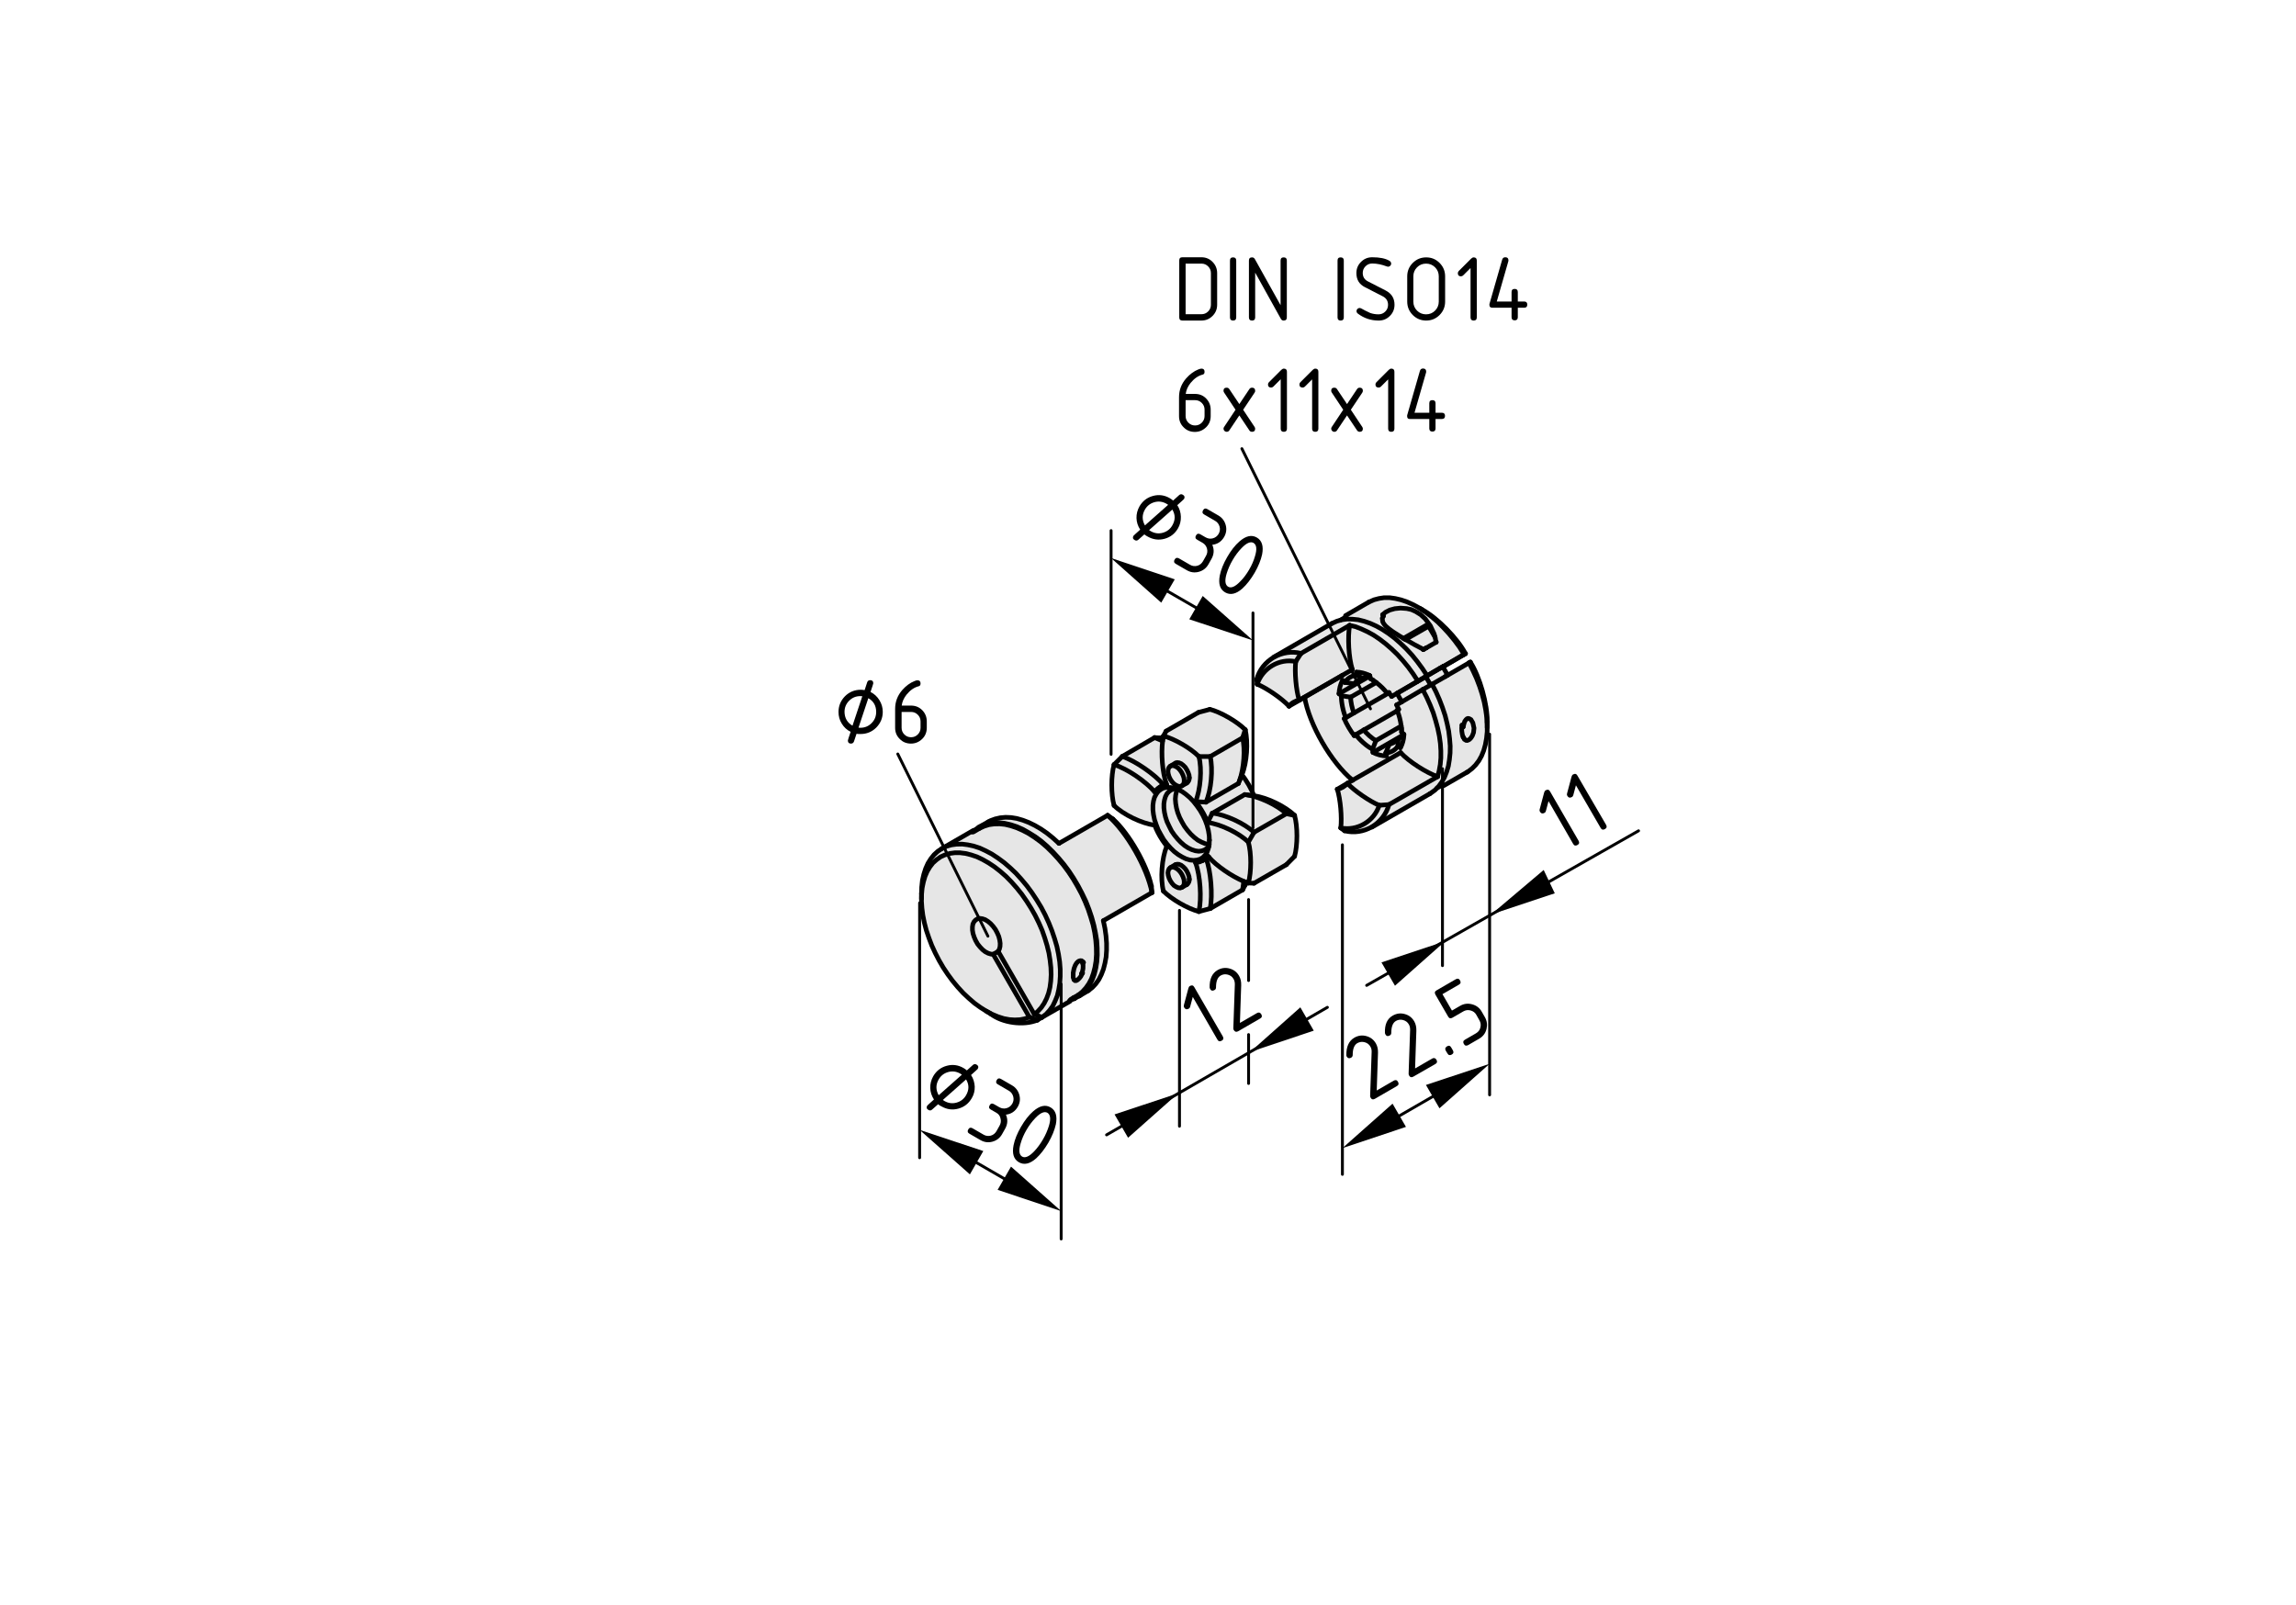 <?xml version="1.0" encoding="utf-8"?>
<!-- Generator: Adobe Illustrator 19.2.1, SVG Export Plug-In . SVG Version: 6.00 Build 0)  -->
<svg version="1.1" xmlns="http://www.w3.org/2000/svg" xmlns:xlink="http://www.w3.org/1999/xlink" x="0px" y="0px"
	 viewBox="0 0 198.71 138.9" style="enable-background:new 0 0 198.71 138.9;" xml:space="preserve">
<style type="text/css">
	.st0{fill:#E6E6E6;}
	.st1{fill:none;stroke:#000000;stroke-width:0.4;stroke-linecap:round;stroke-miterlimit:10;}
	.st2{fill:none;stroke:#000000;stroke-width:0.25;stroke-linecap:round;stroke-miterlimit:10;}
</style>
<g id="Kontur">
	<g id="ARC_77_">
		<g id="XMLID_1_">
			<g>
				<path class="st0" d="M128.71,62.73v0.61l-0.06,0.58l-0.1,0.55l-0.14,0.5l-0.19,0.46l-0.23,0.42l-0.27,0.37l-0.31,0.31
					l-0.35,0.26l-0.1,0.06l-2.01,1.16l-0.06-0.1l-0.51,0.3l-0.01-0.01l0.14-0.14l0.27-0.37l0.23-0.42l0.19-0.46l0.14-0.5l0.1-0.54
					l0.06-0.58l0.01-0.61l-0.05-0.63l-0.08-0.66l-0.14-0.67l-0.18-0.68l-0.22-0.69l-0.26-0.68l-0.3-0.68l-0.34-0.66l1.14-0.66
					l0.06-0.03l0.15-0.09l1.85-1.06l0.34,0.66l0.3,0.68l0.26,0.68l0.22,0.69l0.18,0.68l0.13,0.67l0.09,0.65L128.71,62.73z
					 M127.57,63.03l-0.1-0.46l-0.17-0.27l-0.15-0.1l-0.1-0.02l-0.1,0.03l-0.08,0.07l-0.1,0.14l-0.06,0.17l-0.08,0.33l-0.1-0.17
					c-0.06,0.28-0.02,0.76,0.1,1.03l0.08,0.14l0.05,0.07l0.12,0.09l0.1,0.01l0.13-0.05l0.09-0.06l0.12-0.13l0.11-0.18l0.1-0.27
					L127.57,63.03z"/>
				<path class="st0" d="M127.47,62.57l0.1,0.46l-0.04,0.38l-0.1,0.27l-0.11,0.18l-0.12,0.13l-0.09,0.06l-0.13,0.05l-0.1-0.01
					l-0.12-0.09l-0.05-0.07l-0.08-0.14c-0.12-0.27-0.16-0.75-0.1-1.03l0.1,0.17l0.08-0.33l0.06-0.17l0.1-0.14l0.08-0.07l0.1-0.03
					l0.1,0.02l0.15,0.1L127.47,62.57z"/>
				<path class="st0" d="M124.28,55.6l-0.06-0.37l-0.02-0.06l-0.01-0.01l-0.08-0.29l-0.33-0.7l-0.44-0.6l-0.39-0.36l-0.45-0.29
					l-0.36-0.15l-0.39-0.1l-0.54-0.04l-0.5,0.06l-0.44,0.12L119.91,53l-0.25,0.22l0.07,0.12l-0.1,0.2l0.03,0.3l0.1,0.18l0.16,0.18
					l0.28,0.24l0.33,0.24l0.56,0.36l0.38,0.22l0.17,0.1l0.06,0.03l0.74,0.42l0.76,0.41l0.2-0.11l0.06-0.03L124.28,55.6z
					 M126.31,56.01l0.41,0.63l-1.77,1.02l-0.06,0.03l-0.02,0.01l-0.15,0.09l-0.06,0.03l-1.14,0.66l-0.41-0.62l-0.44-0.6l-0.46-0.57
					l-0.48-0.53l-0.5-0.49l-0.51-0.45l-0.53-0.4l-0.53-0.34l-0.53-0.3l-0.53-0.24l-0.52-0.18l-0.51-0.13l-0.5-0.06l-0.47-0.01
					l-0.46,0.06L116,53.69v-0.01l0.51-0.3l-0.06-0.1l2-1.16l0.06-0.03l0.4-0.18l0.42-0.11l0.45-0.06h0.48l0.5,0.06l0.5,0.12
					l0.52,0.18l0.53,0.24l0.39,0.21l0.14,0.08l0.04,0.02l0.49,0.33l0.52,0.4l0.52,0.44l0.5,0.5l0.49,0.53l0.46,0.57L126.31,56.01z"
					/>
				<path class="st0" d="M125.46,63.95l0.05,0.63l-0.01,0.61l-0.06,0.58l-0.1,0.54l-0.14,0.5l-0.19,0.46l-0.23,0.42l-0.27,0.37
					l-0.14,0.14l-0.18,0.18l-0.35,0.26l-0.1,0.06l-5.01,2.89l-0.01-0.02c0.7-0.42,1.25-1.09,1.48-1.93l4.21-2.42l0.14-0.5l0.1-0.54
					l0.05-0.58V65l-0.04-0.63l-0.09-0.65l-0.14-0.66l-0.18-0.67l-0.22-0.68l-0.26-0.68l-0.3-0.67l-0.34-0.66l0.69-0.39l0.12-0.07
					l0.34,0.66l0.3,0.68l0.26,0.68l0.22,0.69l0.18,0.68l0.14,0.67L125.46,63.95z"/>
				<polygon class="st0" points="124.88,57.73 125.29,58.45 125.14,58.53 125.08,58.57 123.94,59.23 123.82,59.3 123.4,58.58 
					123.39,58.57 123.45,58.54 123.59,58.45 123.78,58.35 123.99,58.22 124.2,58.1 124.42,57.97 124.61,57.86 124.77,57.77 
					124.87,57.72 				"/>
				<path class="st0" d="M121.3,63.21c-0.01-0.11-0.02-0.23-0.03-0.36c-0.06-0.46-0.19-0.98-0.34-1.32
					c-0.01-0.02-0.01-0.02-0.02-0.03l0.14-0.08c-0.04-0.1-0.13-0.3-0.18-0.39l0.46-0.27l1.8-1.06l0.34,0.66l0.3,0.67l0.26,0.68
					l0.22,0.68l0.18,0.67l0.14,0.66l0.09,0.65L124.7,65v0.61l-0.05,0.58l-0.1,0.54l-0.14,0.5c-0.98-0.34-2.5-1.31-3.2-2.08
					l-1.04,0.6L120,65.43l-0.06-0.26c0.4,0.01,0.87-0.26,1.06-0.62l0.2,0.18c0.16-0.26,0.29-0.72,0.3-1.05c0-0.03,0-0.06,0-0.09
					c0-0.02,0-0.02,0-0.03l-0.2-0.18V63.21z"/>
				<path class="st0" d="M117.06,67.54l3.12-1.79l1.04-0.6c0.7,0.77,2.22,1.74,3.2,2.08l-4.21,2.42l-0.85,0.06
					c-0.82-0.34-2.14-1.25-2.75-1.9L117.06,67.54z"/>
				<path class="st0" d="M124.22,55.23l0.06,0.37l-0.82,0.48l-0.06,0.03l-0.2,0.11l-0.76-0.41l-0.74-0.42l-0.06-0.03
					c0.5-0.3,1.5-0.87,2-1.15l0.55,0.95l0.01,0.01L124.22,55.23z"/>
				<path class="st0" d="M123.64,54.21c-0.5,0.28-1.5,0.86-2,1.15l-0.17-0.1l-0.38-0.22l-0.56-0.36l-0.33-0.24l-0.28-0.24
					l-0.16-0.18l-0.1-0.18l-0.03-0.3l0.1-0.2l-0.07-0.12l0.25-0.22l0.37-0.18l0.44-0.12l0.5-0.06l0.54,0.04l0.39,0.1l0.36,0.15
					l0.45,0.29l0.39,0.36l0.44,0.6l0.33,0.7l0.08,0.29L123.64,54.21z"/>
				<path class="st0" d="M123.4,58.58l0.42,0.72l-0.69,0.39l-1.8,1.06c-0.12-0.18-0.33-0.54-0.42-0.73L123.4,58.58z"/>
				<path class="st0" d="M123.1,57.87l0.41,0.62l-0.06,0.03l-0.74,0.43l-0.41-0.62l-0.43-0.59l-0.46-0.56l-0.48-0.53l-0.5-0.49
					l-0.51-0.44l-0.52-0.4l-0.52-0.34l-0.53-0.3l-0.52-0.24l-0.52-0.19l-0.5-0.12l-4.21,2.42c-0.82-0.21-1.66-0.06-2.36,0.34
					l-0.01-0.02l5.02-2.9l0.06-0.03l0.4-0.18l0.29-0.08l0.14-0.04l0.46-0.06l0.47,0.01l0.5,0.06l0.51,0.13l0.52,0.18l0.53,0.24
					l0.53,0.3l0.53,0.34l0.53,0.4l0.51,0.45l0.5,0.49l0.48,0.53l0.46,0.57L123.1,57.87z"/>
				<path class="st0" d="M120.2,59.94l-0.03,0.02l-0.11,0.06c-0.2-0.3-0.58-0.66-0.94-0.94c-0.1-0.08-0.2-0.14-0.29-0.21l-0.21-0.12
					l-0.05-0.23l-0.01-0.02c-0.02-0.02-0.05-0.03-0.08-0.04c0,0,0-0.01-0.01-0.01c-0.3-0.15-0.77-0.27-1.07-0.26l0.06,0.26
					c-0.4,0-0.86,0.27-1.06,0.62l-0.2-0.18L116,58.57l0.17-0.1l0.02-0.02l0.86-0.5c-0.32-1-0.42-2.8-0.23-3.82l0.5,0.12l0.52,0.19
					l0.52,0.24l0.53,0.3l0.52,0.34l0.52,0.4l0.51,0.44l0.5,0.49l0.48,0.53l0.46,0.56l0.43,0.59l0.41,0.62l-1.81,1.06l-0.46,0.26
					c-0.05-0.08-0.16-0.23-0.22-0.32C120.21,59.96,120.2,59.95,120.2,59.94z"/>
				<path class="st0" d="M121.5,63.59c0,0.02,0,0.06,0,0.09h-0.01l-0.5,0.29c0,0.01-0.01,0.01-0.01,0.02h-0.01l-0.74,0.43l-0.3,0.75
					l0.06,0.26c-0.34,0.02-0.87-0.13-1.16-0.3L121.5,63.59z"/>
				<path class="st0" d="M121.5,63.56c0,0.01,0,0.02,0,0.03l-2.66,1.54l-0.05-0.26l0.29-0.75l2.19-1.26
					c0.02,0.13,0.02,0.25,0.03,0.36v0.18L121.5,63.56z"/>
				<path class="st0" d="M121.49,63.68L121.49,63.68c-0.01,0.33-0.14,0.79-0.3,1.05l-0.2-0.18v-0.58L121.49,63.68z"/>
				<path class="st0" d="M121.33,60.75l-0.46,0.27c0.05,0.1,0.14,0.29,0.18,0.39l-0.14,0.08c0.01,0.01,0.01,0.02,0.02,0.03h-0.01
					l-2.89,1.66l-0.69,0.4l-0.14,0.09c-0.28-0.34-0.7-1.06-0.86-1.47l0.14-0.08l0.7-0.41l3.04-1.75c0.06,0.09,0.18,0.24,0.22,0.32
					l0.46-0.26h0.01C121,60.21,121.21,60.57,121.33,60.75z"/>
				<path class="st0" d="M121.27,62.85l-2.19,1.26c-0.33-0.18-0.82-0.62-1.05-0.92l2.89-1.66h0.01
					C121.08,61.86,121.21,62.39,121.27,62.85z"/>
				<path class="st0" d="M121,63.97v0.58c-0.18,0.35-0.66,0.62-1.06,0.62l0.3-0.75c0.26-0.02,0.6-0.21,0.74-0.43h0.01
					C120.99,63.97,121,63.97,121,63.97z"/>
				<path class="st0" d="M120.22,59.97l-3.04,1.75c-0.15-0.34-0.29-0.99-0.29-1.37l2.22-1.27c0.37,0.28,0.74,0.65,0.94,0.94
					l0.11-0.06l0.03-0.02C120.2,59.95,120.21,59.96,120.22,59.97z"/>
				<path class="st0" d="M119.36,69.71l0.85-0.06c-0.23,0.84-0.78,1.51-1.48,1.93c-0.7,0.4-1.53,0.54-2.36,0.34l-0.34-0.25
					C117.45,71.96,118.93,71.09,119.36,69.71z"/>
				<path class="st0" d="M120,65.43l0.18,0.32l-3.12,1.79c-1.84-1.51-3.76-4.82-4.15-7.18l3.1-1.79l0.19,0.33
					c-0.18,0.28-0.32,0.82-0.3,1.16l0.2,0.18c-0.02,0.53,0.16,1.42,0.39,1.9l-0.14,0.08c0.16,0.42,0.58,1.13,0.86,1.47l0.14-0.09
					c0.3,0.44,0.98,1.04,1.45,1.27l0.05,0.26C119.12,65.3,119.66,65.45,120,65.43z"/>
				<path class="st0" d="M119.11,59.08l-2.22,1.27l-0.8-0.12l-0.2-0.18l2.67-1.54l0.05,0.23l0.21,0.12
					C118.91,58.93,119.01,59,119.11,59.08z"/>
				<path class="st0" d="M119.08,64.11l-0.29,0.75c-0.47-0.23-1.15-0.83-1.45-1.27l0.69-0.4C118.25,63.49,118.75,63.93,119.08,64.11
					z"/>
				<path class="st0" d="M118.55,58.49l0.01,0.02l-2.67,1.54c-0.02-0.34,0.13-0.88,0.3-1.16l0.2,0.18l0.8,0.12l1.28-0.74
					C118.51,58.46,118.53,58.48,118.55,58.49z"/>
				<path class="st0" d="M118.47,58.45C118.47,58.45,118.47,58.45,118.47,58.45l-1.27,0.74c0.15-0.23,0.49-0.43,0.76-0.45
					L118.47,58.45z"/>
				<path class="st0" d="M118.47,58.45l-0.51,0.3l-0.5-0.3l-0.06-0.26C117.7,58.17,118.17,58.29,118.47,58.45z"/>
				<path class="st0" d="M116.61,67.81c0.62,0.66,1.93,1.56,2.75,1.9c-0.43,1.38-1.91,2.25-3.33,1.96c0.11-0.9-0.03-2.49-0.3-3.35
					c0.29-0.03,0.68-0.26,0.86-0.5C116.6,67.81,116.6,67.81,116.61,67.81z"/>
				<path class="st0" d="M117.45,58.45l0.5,0.3c-0.27,0.02-0.61,0.22-0.76,0.45l-0.8-0.12C116.59,58.72,117.05,58.45,117.45,58.45z"
					/>
				<path class="st0" d="M117.18,61.72l-0.7,0.41c-0.23-0.47-0.42-1.37-0.39-1.9l0.8,0.12C116.89,60.73,117.03,61.38,117.18,61.72z"
					/>
				<path class="st0" d="M117.04,57.96l-0.86,0.5l-3.75,2.16c-0.26-0.86-0.41-2.45-0.3-3.34l0.46-0.71l4.21-2.42
					C116.62,55.16,116.72,56.96,117.04,57.96z"/>
				<path class="st0" d="M112.6,56.56l-0.46,0.71c-1.42-0.3-2.9,0.58-3.33,1.96l-0.05-0.42c0.22-0.84,0.78-1.51,1.48-1.92
					C110.94,56.49,111.78,56.35,112.6,56.56z"/>
				<path class="st0" d="M112.14,57.27c-0.11,0.9,0.03,2.49,0.3,3.34c-0.3,0.04-0.7,0.27-0.87,0.52c-0.62-0.66-1.92-1.56-2.75-1.9
					C109.24,57.85,110.72,56.97,112.14,57.27z"/>
				<path class="st0" d="M112.04,70.59c0.27,0.94,0.27,2.6,0,3.54l-0.71,0.72l-2.8,1.62l-0.5-0.02c0.27-0.94,0.27-2.6,0-3.54
					l0.5-0.85l2.8-1.62L112.04,70.59z"/>
				<path class="st0" d="M112.04,70.59l-0.71-0.15c-0.79-0.75-2.38-1.5-3.5-1.64v-0.01l0.69,0.09v0.01h0.03
					C109.64,69.03,111.27,69.81,112.04,70.59z"/>
				<path class="st0" d="M111.33,70.44l-2.8,1.62c-0.82-0.77-2.49-1.54-3.61-1.66l2.81-1.62c0.03,0,0.06,0.01,0.1,0.02
					C108.95,68.94,110.54,69.69,111.33,70.44z"/>
				<path class="st0" d="M108.53,72.05l-0.5,0.85c-0.78-0.78-2.42-1.57-3.52-1.7l0.41-0.8C106.04,70.52,107.71,71.29,108.53,72.05z"
					/>
				<path class="st0" d="M108.52,68.88l-0.69-0.09v0.01c-0.04-0.01-0.07-0.02-0.1-0.02l-2.81,1.62l-0.41,0.8
					c-0.1-0.3-0.31-0.73-0.54-1.1c-0.17-0.28-0.34-0.53-0.5-0.7l0.9,0.05l2.81-1.62c0.02-0.03,0.02-0.06,0.04-0.1
					c0.02-0.06,0.05-0.12,0.07-0.18l0.19-0.46C107.85,67.49,108.34,68.34,108.52,68.88z"/>
				<path class="st0" d="M104.62,73.27l0.03-0.16V73.1l0.02-0.37l-0.02-0.41l-0.07-0.43l-0.11-0.44l-0.16-0.44l-0.2-0.43l-0.24-0.42
					l0.1-0.06c0.23,0.38,0.44,0.8,0.54,1.1c1.1,0.14,2.74,0.92,3.52,1.7c0.27,0.94,0.27,2.6,0,3.54c-0.07-0.02-0.14-0.05-0.22-0.07
					v-0.01c-0.06-0.02-0.12-0.05-0.18-0.07c-1.03-0.43-2.33-1.32-3.02-2.1c-0.03-0.04-0.06-0.07-0.1-0.11
					c-0.1,0.17-0.26,0.31-0.44,0.42l-0.01,0.01c-0.14,0.08-0.3,0.14-0.45,0.15l-0.02-0.21l0.27-0.09l0.24-0.14l0.2-0.21l0.16-0.26
					l0.11-0.3L104.62,73.27z"/>
				<path class="st0" d="M107.77,63.17l-0.23,0.7l-2.8,1.62h-0.98v0.01c-0.68-0.7-2.12-1.54-3.07-1.78l0.23-0.43l2.8-1.62l0.98-0.26
					C105.65,61.65,107.08,62.48,107.77,63.17z"/>
				<path class="st0" d="M107.63,76.29l-0.02,0.26l-0.07,0.48l-2.8,1.62c0.22-1.18,0.06-3.21-0.35-4.33l0.22-0.14
					C105.3,74.97,106.59,75.85,107.63,76.29z"/>
				<path class="st0" d="M107.54,63.87c0.24,1,0.12,2.62-0.25,3.67c-0.02,0.06-0.05,0.13-0.07,0.18c-0.02,0.03-0.02,0.06-0.04,0.1
					l-2.81,1.62c0.46-1.02,0.62-2.86,0.37-3.95L107.54,63.87z"/>
				<path class="st0" d="M104.74,65.49c0.26,1.1,0.09,2.93-0.37,3.95l-0.9-0.05c0.43-1.02,0.57-2.82,0.29-3.9v-0.01H104.74z"/>
				<path class="st0" d="M104.39,74.33c0.41,1.12,0.58,3.15,0.35,4.33l-0.98,0.26c0.25-1.14,0.12-3.13-0.29-4.23
					c0.05,0,0.1,0,0.14-0.02c0.15-0.02,0.3-0.07,0.45-0.15l0.01-0.01L104.39,74.33z"/>
				<polygon class="st0" points="104.65,72.33 104.67,72.73 104.65,73.1 104.59,73.09 104.3,73.03 103.99,72.9 103.67,72.73 
					103.36,72.49 103.06,72.21 102.78,71.89 102.51,71.53 102.29,71.15 102.09,70.76 101.93,70.35 101.82,69.95 101.75,69.55 
					101.72,69.17 101.75,68.83 101.82,68.52 101.9,68.33 101.97,68.35 102.32,68.53 102.65,68.77 102.99,69.06 103.3,69.39 
					103.59,69.76 103.87,70.16 104.11,70.58 104.31,71.01 104.47,71.45 104.58,71.89 				"/>
				<polygon class="st0" points="104.65,73.1 104.65,73.11 104.62,73.27 104.47,73.43 104.26,73.57 104.01,73.66 103.74,73.69 
					103.45,73.65 103.14,73.55 102.83,73.4 102.51,73.19 102.21,72.93 101.92,72.63 101.64,72.29 101.39,71.93 101.19,71.53 
					101,71.13 100.87,70.73 100.78,70.33 100.73,69.94 100.73,69.57 100.78,69.25 100.87,68.95 101,68.7 101.19,68.5 101.39,68.37 
					101.64,68.28 101.73,68.26 101.74,68.26 101.9,68.33 101.82,68.52 101.75,68.83 101.72,69.17 101.75,69.55 101.82,69.95 
					101.93,70.35 102.09,70.76 102.29,71.15 102.51,71.53 102.78,71.89 103.06,72.21 103.36,72.49 103.67,72.73 103.99,72.9 
					104.3,73.03 104.59,73.09 				"/>
				<polygon class="st0" points="104.47,73.43 104.62,73.27 104.58,73.45 104.47,73.76 104.31,74.01 104.11,74.22 103.87,74.37 
					103.59,74.45 103.3,74.48 102.99,74.45 102.65,74.35 102.32,74.19 101.97,73.98 101.63,73.72 101.31,73.41 101,73.06 
					100.71,72.68 100.47,72.26 100.24,71.84 100.07,71.4 99.92,70.96 99.83,70.52 99.78,70.1 99.78,69.71 99.83,69.34 99.92,69.02 
					100.07,68.74 100.24,68.51 100.47,68.33 100.71,68.21 101,68.16 101.31,68.17 101.63,68.23 101.73,68.26 101.64,68.28 
					101.39,68.37 101.19,68.5 101,68.7 100.87,68.95 100.78,69.25 100.73,69.57 100.73,69.94 100.78,70.33 100.87,70.73 101,71.13 
					101.19,71.53 101.39,71.93 101.64,72.29 101.92,72.63 102.21,72.93 102.51,73.19 102.83,73.4 103.14,73.55 103.45,73.65 
					103.74,73.69 104.01,73.66 104.26,73.57 				"/>
				<path class="st0" d="M100.93,67.81c-0.33-0.99-0.45-2.55-0.31-3.66c0.01-0.06,0.02-0.13,0.03-0.19
					c0.01-0.08,0.02-0.16,0.04-0.24c0.95,0.24,2.39,1.07,3.07,1.78c0.28,1.07,0.14,2.88-0.29,3.9c0.15,0.18,0.33,0.42,0.5,0.7
					l-0.1,0.06l-0.27-0.4l-0.3-0.37l-0.31-0.33l-0.34-0.29l-0.34-0.24l-0.34-0.18l-0.07-0.02l-0.16-0.06h-0.01l-0.1-0.03l-0.33-0.06
					l-0.3-0.01l-0.04-0.2c0.01,0,0.01,0,0.02,0C100.96,67.91,100.95,67.86,100.93,67.81z M102.72,67.78
					c0.14-0.09,0.23-0.3,0.21-0.46l-0.02-0.22l-0.07-0.23l-0.11-0.23l-0.14-0.22l-0.17-0.18l-0.18-0.14l-0.18-0.08l-0.17-0.02
					l-0.14,0.05l-0.44,0.26l-0.11,0.1l-0.07,0.15l-0.02,0.2l0.02,0.22l0.07,0.24l0.11,0.23l0.14,0.21l0.17,0.18l0.18,0.13l0.18,0.08
					l0.17,0.02l0.14-0.05L102.72,67.78z"/>
				<path class="st0" d="M103.47,74.68c0.41,1.1,0.54,3.09,0.29,4.23c-0.95-0.24-2.38-1.06-3.07-1.77
					c-0.28-1.06-0.14-2.85,0.28-3.87c0-0.01,0-0.02,0.01-0.03c-0.11-0.13-0.24-0.3-0.37-0.5l0.1-0.06l0.29,0.38l0.3,0.35l0.33,0.3
					l0.34,0.26l0.34,0.21l0.34,0.16l0.34,0.1l0.31,0.03l0.3-0.02l0.02,0.21C103.57,74.68,103.52,74.68,103.47,74.68z M102.72,76.57
					c0.14-0.09,0.23-0.3,0.21-0.46l-0.02-0.22l-0.07-0.24l-0.11-0.23l-0.14-0.21l-0.17-0.18l-0.18-0.14l-0.18-0.08l-0.17-0.02
					l-0.14,0.05l-0.44,0.26l-0.11,0.1l-0.07,0.15l-0.02,0.19l0.02,0.22l0.07,0.24l0.11,0.23l0.14,0.21l0.17,0.18l0.18,0.13
					l0.18,0.08l0.17,0.02l0.14-0.05L102.72,76.57z"/>
				<path class="st0" d="M102.93,76.12c0.02,0.16-0.06,0.37-0.21,0.46l-0.44,0.25l0.11-0.1l0.07-0.15l0.02-0.19l-0.02-0.22
					l-0.07-0.24l-0.11-0.23l-0.14-0.21l-0.17-0.18l-0.18-0.13l-0.18-0.08l-0.17-0.02l-0.14,0.05l0.44-0.26l0.14-0.05l0.17,0.02
					l0.18,0.08l0.18,0.14l0.17,0.18l0.14,0.21l0.11,0.23l0.07,0.24L102.93,76.12z"/>
				<path class="st0" d="M102.93,67.33c0.02,0.16-0.06,0.37-0.21,0.46l-0.44,0.25l0.11-0.1l0.07-0.16l0.02-0.19l-0.02-0.22
					l-0.07-0.24l-0.11-0.23l-0.14-0.21l-0.17-0.18l-0.18-0.13l-0.18-0.08l-0.17-0.02l-0.14,0.05l0.44-0.26l0.14-0.05l0.17,0.02
					l0.18,0.08l0.18,0.14l0.17,0.18l0.14,0.22l0.11,0.23l0.07,0.23L102.93,67.33z"/>
				<polygon class="st0" points="102.47,67.36 102.49,67.58 102.47,67.77 102.39,67.93 102.28,68.03 102.14,68.08 101.97,68.06 
					101.79,67.98 101.6,67.85 101.43,67.67 101.29,67.46 101.18,67.23 101.11,66.99 101.08,66.77 101.11,66.57 101.18,66.42 
					101.29,66.32 101.43,66.27 101.6,66.29 101.79,66.37 101.97,66.49 102.14,66.68 102.28,66.89 102.39,67.12 				"/>
				<polygon class="st0" points="102.47,76.15 102.49,76.37 102.47,76.57 102.39,76.72 102.28,76.82 102.14,76.87 101.97,76.85 
					101.79,76.77 101.6,76.65 101.43,76.46 101.29,76.25 101.18,76.02 101.11,75.78 101.08,75.56 101.11,75.37 101.18,75.21 
					101.29,75.11 101.43,75.06 101.6,75.08 101.79,75.16 101.97,75.29 102.14,75.47 102.28,75.68 102.39,75.91 				"/>
				<path class="st0" d="M100.96,67.96l0.04,0.2l-0.29,0.06l-0.25,0.12l-0.22,0.18l-0.18,0.23l-0.14,0.28l-0.1,0.32l-0.05,0.37v0.39
					l0.05,0.42l0.1,0.44l0.14,0.44l0.18,0.44l0.22,0.42l0.25,0.42l-0.1,0.06c-0.28-0.42-0.55-0.94-0.67-1.31
					c-1.1-0.13-2.74-0.92-3.52-1.7c-0.27-0.94-0.27-2.6,0-3.54c1.12,0.35,2.77,1.46,3.52,2.37c0.1-0.17,0.26-0.32,0.45-0.43h0.01
					C100.57,68.02,100.78,67.96,100.96,67.96z"/>
				<path class="st0" d="M100.93,67.81l-0.23,0.13c-0.77-0.92-2.44-2.07-3.57-2.46l2.8-1.62l0.46,0.18l0.23,0.11
					C100.48,65.26,100.6,66.82,100.93,67.81z"/>
				<path class="st0" d="M100.7,67.94l-0.3,0.18h-0.01c-0.18,0.11-0.35,0.26-0.45,0.43c-0.75-0.9-2.4-2.02-3.52-2.37l0.71-0.71
					C98.26,65.87,99.93,67.02,100.7,67.94z"/>
				<path class="st0" d="M99.7,77.27l-4.21,2.43l0.14,0.66l0.1,0.65l0.05,0.63v0.61l-0.04,0.58l-0.1,0.54l-0.14,0.51l-0.18,0.46
					l-0.22,0.42l-0.26,0.38l-0.3,0.32l-0.34,0.27l-0.78,0.46l0.33-0.26l0.3-0.33l0.26-0.38l0.22-0.42l0.18-0.48l0.14-0.51l0.09-0.55
					l0.04-0.59l-0.01-0.62l-0.05-0.64l-0.1-0.66l-0.14-0.67l-0.18-0.69l-0.23-0.68l-0.27-0.69l-0.32-0.67l-0.34-0.66l-0.38-0.65
					l-0.42-0.62l-0.44-0.59l-0.46-0.56l-0.49-0.53l-0.5-0.49l-0.51-0.44l-0.53-0.39l-0.53-0.34l-0.54-0.3L88,71.56l-0.52-0.17
					l-0.51-0.12l-0.49-0.06L86,71.22l-0.46,0.06l-0.42,0.13l-0.33,0.15l0.72-0.42l0.21-0.11l0.41-0.15l0.44-0.1l0.46-0.04l0.48,0.02
					l0.5,0.08L88.52,71l0.53,0.2l0.53,0.26l0.53,0.31l0.52,0.36l0.52,0.42l0.51,0.46l4.21-2.42C97.52,72.01,99.29,75.12,99.7,77.27z
					"/>
				<path class="st0" d="M93.35,86.12l-0.42,0.24l0.06,0.1l-0.4,0.15l0.02,0.07l-2.41,1.38l0.34-0.27l0.3-0.33l0.26-0.38l0.22-0.43
					l0.18-0.47l0.13-0.52l0.09-0.55l0.04-0.59v-0.61l-0.06-0.65l-0.1-0.66l-0.14-0.67l-0.19-0.68l-0.23-0.69l-0.27-0.68l-0.31-0.68
					l-0.35-0.66l-0.38-0.64l-0.41-0.62l-0.45-0.6l-0.46-0.56l-0.49-0.53l-0.5-0.48l-0.51-0.44l-0.53-0.39l-0.53-0.34l-0.53-0.29
					l-0.53-0.23l-0.52-0.18l-0.51-0.11l-0.49-0.06l-0.47,0.01l-0.45,0.06l-0.42,0.12l-0.39,0.19l2.72-1.58l0.03,0.04l0.09-0.07
					l0.34-0.23l0.08-0.05l0.33-0.15l0.42-0.13L86,71.22l0.47-0.01l0.49,0.06l0.51,0.12L88,71.56l0.52,0.23l0.54,0.3l0.53,0.34
					l0.53,0.39l0.51,0.44l0.5,0.49l0.49,0.53l0.46,0.56l0.44,0.59l0.42,0.62l0.38,0.65l0.34,0.66l0.32,0.67l0.27,0.69l0.23,0.68
					l0.18,0.69l0.14,0.67l0.1,0.66l0.05,0.64l0.01,0.62l-0.04,0.59l-0.09,0.55l-0.14,0.51l-0.18,0.48l-0.22,0.42l-0.26,0.38
					l-0.3,0.33l-0.33,0.26l-0.02,0.01L93.35,86.12z M93.77,83.32l-0.05-0.07l-0.11-0.08l-0.11-0.01l-0.13,0.04l-0.09,0.06
					l-0.12,0.13l-0.11,0.19l-0.1,0.26l-0.07,0.36v0.4l0.07,0.22l0.1,0.06h0.09l0.09-0.03l0.08-0.06l0.13-0.13l0.11-0.14l0.15-0.29
					l-0.1,0.06c0.14-0.24,0.18-0.66,0.1-0.92L93.77,83.32z"/>
				<path class="st0" d="M93.72,83.25l0.05,0.07l-0.08,0.05c0.09,0.26,0.05,0.68-0.1,0.92l0.1-0.06l-0.15,0.29l-0.11,0.14
					l-0.13,0.13l-0.08,0.06l-0.09,0.03h-0.09l-0.1-0.06l-0.07-0.22v-0.4l0.07-0.36l0.1-0.26l0.11-0.19l0.12-0.13l0.09-0.06
					l0.13-0.04l0.11,0.01L93.72,83.25z"/>
				<polygon class="st0" points="91.76,83.91 91.76,84.52 91.72,85.11 91.63,85.66 91.51,86.18 91.32,86.65 91.11,87.09 
					90.84,87.46 90.54,87.79 90.19,88.06 89.52,87.81 89.83,87.54 90.12,87.22 90.37,86.85 90.58,86.43 90.75,85.97 90.87,85.47 
					90.94,84.93 90.97,84.36 90.95,83.76 90.88,83.13 90.78,82.5 90.62,81.85 90.42,81.19 90.19,80.53 89.91,79.89 89.59,79.24 
					89.23,78.61 88.85,78.01 88.44,77.42 88,76.87 87.54,76.35 87.07,75.87 86.57,75.43 86.07,75.04 85.56,74.7 85.05,74.41 
					84.55,74.17 84.04,74 83.56,73.88 83.08,73.82 82.63,73.82 82.19,73.88 81.79,74 81.41,74.17 81.07,74.41 80.75,74.69 
					80.48,75.04 80.25,75.42 80.06,75.86 79.92,76.34 79.81,76.86 79.76,77.41 79.75,77.81 79.75,77.81 79.75,77.35 79.77,76.79 
					79.83,76.22 79.95,75.69 80.11,75.19 80.31,74.74 80.56,74.34 80.84,73.99 81.17,73.69 81.53,73.45 81.92,73.26 82.35,73.14 
					82.79,73.08 83.27,73.07 83.75,73.13 84.27,73.24 84.79,73.41 85.31,73.65 85.84,73.93 86.37,74.28 86.9,74.67 87.41,75.11 
					87.92,75.59 88.4,76.12 88.87,76.68 89.31,77.28 89.72,77.9 90.11,78.54 90.46,79.21 90.77,79.89 91.04,80.57 91.27,81.25 
					91.47,81.93 91.61,82.61 91.71,83.26 				"/>
				<polygon class="st0" points="90.95,83.76 90.97,84.36 90.94,84.93 90.87,85.47 90.75,85.97 90.58,86.43 90.37,86.85 
					90.12,87.22 89.83,87.54 89.52,87.81 86.39,82.36 86.39,82.35 86.49,82.17 86.55,81.93 86.56,81.66 86.52,81.37 86.44,81.06 
					86.31,80.76 86.15,80.46 85.95,80.19 85.73,79.95 85.5,79.76 85.26,79.61 85.02,79.53 84.8,79.5 84.6,79.54 84.44,79.64 
					84.3,79.79 84.2,79.99 84.16,80.24 84.16,80.51 84.21,80.81 84.31,81.12 84.44,81.42 84.61,81.72 84.82,81.98 85.04,82.21 
					85.27,82.39 85.52,82.52 85.75,82.59 85.96,82.61 89.09,88.05 88.69,88.19 88.27,88.27 87.82,88.29 87.36,88.26 86.87,88.17 
					86.37,88.01 85.87,87.8 85.36,87.53 85.36,87.53 84.85,87.21 84.35,86.85 83.85,86.42 83.37,85.97 82.9,85.46 82.45,84.92 
					82.03,84.35 81.63,83.75 81.27,83.13 80.94,82.49 80.64,81.84 80.39,81.18 80.17,80.53 80,79.88 79.87,79.23 79.79,78.61 
					79.75,78 79.75,77.81 79.76,77.41 79.81,76.86 79.92,76.34 80.06,75.86 80.25,75.42 80.48,75.04 80.75,74.69 81.07,74.41 
					81.41,74.17 81.79,74 82.19,73.88 82.63,73.82 83.08,73.82 83.56,73.88 84.04,74 84.55,74.17 85.05,74.41 85.56,74.7 
					86.07,75.04 86.57,75.43 87.07,75.87 87.54,76.35 88,76.87 88.44,77.42 88.85,78.01 89.23,78.61 89.59,79.24 89.91,79.89 
					90.19,80.53 90.42,81.19 90.62,81.85 90.78,82.5 90.88,83.13 				"/>
				<polygon class="st0" points="90.19,88.06 89.77,88.31 89.09,88.05 85.96,82.61 86.39,82.36 89.52,87.81 				"/>
				<polygon class="st0" points="86.52,81.37 86.56,81.66 86.55,81.93 86.49,82.17 86.39,82.35 86.39,82.36 85.96,82.61 
					85.75,82.59 85.52,82.52 85.27,82.39 85.04,82.21 84.82,81.98 84.61,81.72 84.44,81.42 84.31,81.12 84.21,80.81 84.16,80.51 
					84.16,80.24 84.2,79.99 84.3,79.79 84.44,79.64 84.6,79.54 84.8,79.5 85.02,79.53 85.26,79.61 85.5,79.76 85.73,79.95 
					85.95,80.19 86.15,80.46 86.31,80.76 86.44,81.06 				"/>
			</g>
			<g>
				<line class="st1" x1="102.28" y1="68.03" x2="102.72" y2="67.78"/>
				<line class="st1" x1="101.73" y1="66.06" x2="101.29" y2="66.32"/>
				<line class="st1" x1="108.52" y1="68.88" x2="107.83" y2="68.79"/>
				<line class="st1" x1="108.55" y1="68.89" x2="108.52" y2="68.89"/>
				<polyline class="st1" points="107.29,67.54 107.48,67.08 107.49,67.05 				"/>
				<polyline class="st1" points="104.08,74.5 104.39,74.33 104.61,74.19 104.63,74.18 				"/>
				<polyline class="st1" points="100.94,67.81 100.93,67.81 100.7,67.94 100.39,68.13 				"/>
				<line class="st1" x1="102.28" y1="76.82" x2="102.72" y2="76.57"/>
				<line class="st1" x1="101.73" y1="74.85" x2="101.29" y2="75.11"/>
				<line class="st1" x1="99.91" y1="71.43" x2="99.94" y2="71.43"/>
				<line class="st1" x1="79.75" y1="77.35" x2="79.75" y2="77.81"/>
				<line class="st1" x1="85.36" y1="87.53" x2="85.75" y2="87.77"/>
				<polyline class="st1" points="84.25,71.88 81.53,73.45 81.51,73.46 				"/>
				<line class="st1" x1="84.77" y1="71.71" x2="84.26" y2="72.01"/>
				<polyline class="st1" points="85.52,71.15 84.79,71.57 84.71,71.61 				"/>
				<line class="st1" x1="124.2" y1="55.16" x2="123.64" y2="54.21"/>
				<path class="st1" d="M123.64,54.21c-0.03-0.07-0.12-0.1-0.2-0.08"/>
				<polyline class="st1" points="123.39,58.57 123.4,58.58 123.82,59.3 				"/>
				<polyline class="st1" points="125.29,58.45 124.88,57.73 124.87,57.72 				"/>
				<line class="st1" x1="115.25" y1="53.98" x2="110.24" y2="56.88"/>
				<line class="st1" x1="118.74" y1="71.6" x2="123.75" y2="68.71"/>
				<line class="st1" x1="124.38" y1="68.21" x2="124.89" y2="67.92"/>
				<line class="st1" x1="116.51" y1="53.39" x2="116" y2="53.69"/>
				<line class="st1" x1="118.45" y1="52.13" x2="116.45" y2="53.29"/>
				<line class="st1" x1="124.95" y1="68.01" x2="126.96" y2="66.85"/>
				<line class="st1" x1="128.71" y1="62.97" x2="128.71" y2="62.5"/>
				<line class="st1" x1="123.11" y1="52.79" x2="122.89" y2="52.66"/>
				<path class="st1" d="M103.47,69.39c0.43-1.02,0.57-2.82,0.29-3.9"/>
				<path class="st1" d="M104.51,71.2c-0.1-0.3-0.31-0.73-0.54-1.1c-0.17-0.28-0.34-0.53-0.5-0.7"/>
				<path class="st1" d="M108.04,72.9c-0.78-0.78-2.42-1.57-3.52-1.7"/>
				<path class="st1" d="M108.04,76.44c0.27-0.94,0.27-2.6,0-3.54"/>
				<path class="st1" d="M107.81,76.37c0.08,0.02,0.15,0.05,0.22,0.07"/>
				<path class="st1" d="M104.51,74.08c0.03,0.04,0.06,0.07,0.1,0.11c0.69,0.78,1.98,1.66,3.02,2.1c0.06,0.02,0.12,0.05,0.18,0.07"
					/>
				<path class="st1" d="M103.47,74.68c0.05,0,0.1,0,0.14-0.02c0.15-0.02,0.3-0.07,0.45-0.15l0.01-0.01
					c0.18-0.11,0.34-0.26,0.44-0.42"/>
				<path class="st1" d="M103.76,78.91c0.25-1.14,0.12-3.13-0.29-4.23"/>
				<path class="st1" d="M100.69,77.14c0.69,0.7,2.12,1.53,3.07,1.77"/>
				<path class="st1" d="M100.98,73.24c-0.01,0.01-0.01,0.02-0.01,0.03c-0.42,1.02-0.56,2.81-0.28,3.87"/>
				<path class="st1" d="M99.94,71.43c0.12,0.37,0.39,0.89,0.67,1.31c0.13,0.19,0.26,0.37,0.37,0.5"/>
				<path class="st1" d="M96.42,69.73c0.78,0.78,2.42,1.57,3.52,1.7"/>
				<path class="st1" d="M96.42,66.19c-0.27,0.94-0.27,2.6,0,3.54"/>
				<path class="st1" d="M99.94,68.56c-0.75-0.9-2.4-2.02-3.52-2.37"/>
				<path class="st1" d="M100.98,67.96c-0.01,0-0.01,0-0.02,0c-0.18,0-0.39,0.06-0.57,0.17h-0.01c-0.18,0.11-0.35,0.26-0.45,0.43"/>
				<path class="st1" d="M100.69,63.72c-0.02,0.08-0.03,0.16-0.04,0.24c-0.02,0.06-0.02,0.13-0.03,0.19
					c-0.14,1.11-0.02,2.67,0.31,3.66c0.02,0.05,0.03,0.1,0.05,0.14"/>
				<path class="st1" d="M103.76,65.49c-0.68-0.7-2.12-1.54-3.07-1.78"/>
				<polyline class="st1" points="102.93,76.12 102.91,75.89 102.83,75.65 102.72,75.42 102.58,75.21 102.41,75.04 102.23,74.9 
					102.04,74.82 101.88,74.81 101.73,74.85 				"/>
				<path class="st1" d="M102.72,76.57c0.14-0.09,0.23-0.3,0.21-0.46"/>
				<polyline class="st1" points="101.73,68.26 101.63,68.23 101.31,68.17 101,68.16 100.71,68.21 100.47,68.33 100.24,68.51 
					100.07,68.74 99.92,69.02 99.83,69.34 99.78,69.71 99.78,70.1 99.83,70.52 99.92,70.96 100.07,71.4 100.24,71.84 100.47,72.26 
					100.71,72.68 101,73.06 101.31,73.41 101.63,73.72 101.97,73.98 102.32,74.19 102.65,74.35 102.99,74.45 103.3,74.48 
					103.59,74.45 103.87,74.37 104.11,74.22 104.31,74.01 104.47,73.76 104.58,73.45 104.62,73.27 104.65,73.11 104.65,73.1 
					104.67,72.73 				"/>
				<polyline class="st1" points="104.67,72.73 104.65,72.33 104.58,71.89 104.47,71.45 104.31,71.01 104.11,70.58 103.87,70.16 
					103.59,69.76 103.3,69.39 102.99,69.06 102.65,68.77 102.32,68.53 101.97,68.35 101.9,68.33 101.74,68.26 				"/>
				<polyline class="st1" points="102.93,67.33 102.91,67.1 102.83,66.87 102.72,66.64 102.58,66.42 102.41,66.25 102.23,66.11 
					102.04,66.03 101.88,66.01 101.73,66.06 				"/>
				<path class="st1" d="M102.72,67.78c0.14-0.09,0.23-0.3,0.21-0.46"/>
				<line class="st1" x1="108.53" y1="76.46" x2="111.33" y2="74.85"/>
				<line class="st1" x1="108.04" y1="76.44" x2="108.53" y2="76.46"/>
				<line class="st1" x1="108.53" y1="72.05" x2="108.04" y2="72.9"/>
				<line class="st1" x1="111.33" y1="70.44" x2="108.53" y2="72.05"/>
				<line class="st1" x1="112.04" y1="70.59" x2="111.33" y2="70.44"/>
				<line class="st1" x1="112.04" y1="74.13" x2="111.33" y2="74.85"/>
				<path class="st1" d="M112.04,74.13c0.27-0.94,0.27-2.6,0-3.54"/>
				<line class="st1" x1="104.74" y1="65.49" x2="107.54" y2="63.87"/>
				<line class="st1" x1="103.76" y1="65.49" x2="104.74" y2="65.49"/>
				<line class="st1" x1="100.92" y1="63.29" x2="100.69" y2="63.72"/>
				<line class="st1" x1="103.72" y1="61.67" x2="100.92" y2="63.29"/>
				<line class="st1" x1="104.7" y1="61.41" x2="103.72" y2="61.67"/>
				<line class="st1" x1="107.77" y1="63.17" x2="107.54" y2="63.87"/>
				<path class="st1" d="M107.77,63.17c-0.69-0.7-2.12-1.53-3.07-1.77"/>
				<path class="st1" d="M104.37,69.44c0.46-1.02,0.62-2.86,0.37-3.95"/>
				<line class="st1" x1="104.37" y1="69.44" x2="103.47" y2="69.39"/>
				<path class="st1" d="M108.53,72.05c-0.82-0.77-2.49-1.54-3.61-1.66"/>
				<line class="st1" x1="104.51" y1="71.2" x2="104.92" y2="70.4"/>
				<line class="st1" x1="104.92" y1="70.4" x2="107.73" y2="68.78"/>
				<path class="st1" d="M111.33,70.44c-0.79-0.75-2.38-1.5-3.5-1.64c-0.04-0.01-0.07-0.02-0.1-0.02"/>
				<path class="st1" d="M107.18,67.82c0.02-0.03,0.02-0.06,0.04-0.1c0.02-0.06,0.05-0.12,0.07-0.18c0.37-1.06,0.49-2.67,0.25-3.67"
					/>
				<line class="st1" x1="107.18" y1="67.82" x2="104.37" y2="69.44"/>
				<polyline class="st1" points="102.49,67.58 102.47,67.77 102.39,67.93 102.28,68.03 102.14,68.08 101.97,68.06 101.79,67.98 
					101.6,67.85 101.43,67.67 101.29,67.46 101.18,67.23 101.11,66.99 101.08,66.77 101.11,66.57 101.18,66.42 101.29,66.32 
					101.43,66.27 101.6,66.29 101.79,66.37 101.97,66.49 102.14,66.68 102.28,66.89 102.39,67.12 102.47,67.36 102.49,67.58 				"/>
				<polyline class="st1" points="101.74,68.26 101.73,68.26 101.64,68.28 101.39,68.37 101.19,68.5 101,68.7 100.87,68.95 
					100.78,69.25 100.73,69.57 100.73,69.94 100.78,70.33 100.87,70.73 101,71.13 101.19,71.53 101.39,71.93 101.64,72.29 
					101.92,72.63 102.21,72.93 102.51,73.19 102.83,73.4 103.14,73.55 103.45,73.65 103.74,73.69 104.01,73.66 104.26,73.57 
					104.47,73.43 104.62,73.27 104.63,73.26 				"/>
				<path class="st1" d="M108.52,68.89L108.52,68.89c-0.18-0.54-0.67-1.39-1.04-1.81"/>
				<path class="st1" d="M112.04,70.59c-0.78-0.78-2.4-1.56-3.49-1.7"/>
				<path class="st1" d="M107.49,67.05c0.42-1.01,0.55-2.81,0.28-3.87"/>
				<polyline class="st1" points="101.9,68.32 101.9,68.33 101.82,68.52 101.75,68.83 101.72,69.17 101.75,69.55 101.82,69.95 
					101.93,70.35 102.09,70.76 102.29,71.15 102.51,71.53 102.78,71.89 103.06,72.21 103.36,72.49 103.67,72.73 103.99,72.9 
					104.3,73.03 104.59,73.09 104.65,73.1 				"/>
				<path class="st1" d="M104.74,78.65c0.22-1.18,0.06-3.21-0.35-4.33"/>
				<line class="st1" x1="104.74" y1="78.65" x2="103.76" y2="78.91"/>
				<path class="st1" d="M100.7,67.94c-0.77-0.92-2.44-2.07-3.57-2.46"/>
				<line class="st1" x1="96.42" y1="66.19" x2="97.13" y2="65.48"/>
				<line class="st1" x1="107.54" y1="77.03" x2="104.74" y2="78.65"/>
				<polyline class="st1" points="107.63,76.29 107.61,76.55 107.54,77.03 				"/>
				<line class="st1" x1="97.13" y1="65.48" x2="99.93" y2="63.85"/>
				<polyline class="st1" points="99.93,63.85 100.39,64.04 100.62,64.15 				"/>
				<polyline class="st1" points="102.49,76.37 102.47,76.57 102.39,76.72 102.28,76.82 102.14,76.87 101.97,76.85 101.79,76.77 
					101.6,76.65 101.43,76.46 101.29,76.25 101.18,76.02 101.11,75.78 101.08,75.56 101.11,75.37 101.18,75.21 101.29,75.11 
					101.43,75.06 101.6,75.08 101.79,75.16 101.97,75.29 102.14,75.47 102.28,75.68 102.39,75.91 102.47,76.15 102.49,76.37 				"/>
				<line class="st1" x1="107.77" y1="76.6" x2="107.54" y2="77.03"/>
				<polyline class="st1" points="107.81,76.36 107.81,76.37 107.77,76.6 				"/>
				<line class="st1" x1="100.42" y1="63.88" x2="99.93" y2="63.85"/>
				<line class="st1" x1="100.42" y1="63.88" x2="100.65" y2="63.96"/>
				<polyline class="st1" points="90.19,88.06 90.54,87.79 90.84,87.46 91.11,87.09 91.32,86.65 91.51,86.18 91.63,85.66 
					91.72,85.11 91.76,84.52 91.76,83.91 91.71,83.26 91.61,82.61 91.47,81.93 91.27,81.25 91.04,80.57 90.77,79.89 90.46,79.21 
					90.11,78.54 89.72,77.9 89.31,77.28 88.87,76.68 88.4,76.12 87.92,75.59 87.41,75.11 86.9,74.67 86.37,74.28 85.84,73.93 
					85.31,73.65 84.79,73.41 84.27,73.24 83.75,73.13 83.27,73.07 82.79,73.08 82.35,73.14 81.92,73.26 81.53,73.45 81.17,73.69 
					80.84,73.99 80.56,74.34 80.31,74.74 80.11,75.19 79.95,75.69 79.83,76.22 79.77,76.79 79.75,77.35 				"/>
				<path class="st1" d="M85.75,87.77c1.02,0.78,2.82,1.03,4.02,0.54"/>
				<line class="st1" x1="89.52" y1="87.81" x2="90.19" y2="88.06"/>
				<polyline class="st1" points="89.52,87.81 89.83,87.54 90.12,87.22 90.37,86.85 90.58,86.43 90.75,85.97 90.87,85.47 
					90.94,84.93 90.97,84.36 90.95,83.76 90.88,83.13 90.78,82.5 90.62,81.85 90.42,81.19 90.19,80.53 89.91,79.89 89.59,79.24 
					89.23,78.61 88.85,78.01 88.44,77.42 88,76.87 87.54,76.35 87.07,75.87 86.57,75.43 86.07,75.04 85.56,74.7 85.05,74.41 
					84.55,74.17 84.04,74 83.56,73.88 83.08,73.82 82.63,73.82 82.19,73.88 81.79,74 81.41,74.17 81.07,74.41 80.75,74.69 
					80.48,75.04 80.25,75.42 80.06,75.86 79.92,76.34 79.81,76.86 79.76,77.41 79.75,77.81 79.75,78 79.79,78.61 79.87,79.23 
					80,79.88 80.17,80.53 80.39,81.18 80.64,81.84 80.94,82.49 81.27,83.13 81.63,83.75 82.03,84.35 82.45,84.92 82.9,85.46 
					83.37,85.97 83.85,86.42 84.35,86.85 84.85,87.21 85.36,87.53 85.36,87.53 85.87,87.8 86.37,88.01 86.87,88.17 87.36,88.26 
					87.82,88.29 88.27,88.27 88.69,88.19 89.09,88.05 				"/>
				<line class="st1" x1="89.77" y1="88.31" x2="89.09" y2="88.05"/>
				<polyline class="st1" points="93.69,84.23 93.54,84.52 93.43,84.66 93.3,84.79 93.22,84.85 93.13,84.89 93.04,84.89 
					92.95,84.82 92.88,84.61 92.88,84.21 92.95,83.85 93.05,83.58 93.16,83.39 93.28,83.26 93.37,83.2 93.5,83.16 93.61,83.17 
					93.72,83.25 93.77,83.32 				"/>
				<line class="st1" x1="90.19" y1="88.06" x2="92.6" y2="86.68"/>
				<line class="st1" x1="90.19" y1="88.06" x2="89.77" y2="88.31"/>
				<line class="st1" x1="89.09" y1="88.05" x2="85.96" y2="82.61"/>
				<line class="st1" x1="86.39" y1="82.36" x2="89.52" y2="87.81"/>
				<polyline class="st1" points="85.96,82.61 85.75,82.59 85.52,82.52 85.27,82.39 85.04,82.21 84.82,81.98 84.61,81.72 
					84.44,81.42 84.31,81.12 84.21,80.81 84.16,80.51 84.16,80.24 84.2,79.99 84.3,79.79 84.44,79.64 84.6,79.54 84.8,79.5 
					85.02,79.53 85.26,79.61 85.5,79.76 85.73,79.95 85.95,80.19 86.15,80.46 86.31,80.76 86.44,81.06 86.52,81.37 86.56,81.66 
					86.55,81.93 86.49,82.17 86.39,82.35 				"/>
				<polyline class="st1" points="93.35,86.12 93.68,85.85 93.98,85.52 94.24,85.15 94.46,84.73 94.63,84.25 94.76,83.74 
					94.85,83.2 94.89,82.62 94.88,82.01 94.83,81.38 94.74,80.73 94.6,80.06 94.4,79.39 94.18,78.72 93.91,78.05 93.6,77.37 
					93.25,76.72 92.88,76.09 92.47,75.47 92.04,74.89 91.57,74.33 91.09,73.81 90.6,73.33 90.09,72.89 89.57,72.51 89.05,72.17 
					88.52,71.89 88,71.66 87.49,71.49 86.99,71.37 86.51,71.32 86.04,71.33 85.6,71.39 85.18,71.52 84.79,71.7 84.77,71.71 				"/>
				<polyline class="st1" points="92.67,86.51 92.92,86.36 93.35,86.12 				"/>
				<path class="st1" d="M93.6,84.29c0.14-0.24,0.18-0.66,0.1-0.92"/>
				<polyline class="st1" points="92.98,86.45 92.58,86.61 92.57,86.61 				"/>
				<polyline class="st1" points="84.15,72.03 84.28,71.92 84.37,71.85 84.71,71.61 84.73,71.6 84.79,71.57 85.12,71.41 
					85.55,71.29 86,71.22 86.48,71.21 86.96,71.27 87.48,71.39 88,71.56 88.52,71.79 89.05,72.09 89.58,72.42 90.11,72.81 
					90.62,73.25 91.12,73.74 91.61,74.27 92.08,74.83 92.52,75.42 92.93,76.05 93.31,76.69 93.66,77.36 93.98,78.03 94.25,78.72 
					94.48,79.4 94.67,80.09 94.81,80.76 94.92,81.41 94.96,82.05 94.97,82.67 94.93,83.26 94.84,83.81 94.71,84.33 94.53,84.81 
					94.31,85.23 94.04,85.61 93.75,85.94 93.42,86.21 				"/>
				<line class="st1" x1="93.4" y1="86.21" x2="93.35" y2="86.12"/>
				<line class="st1" x1="92.92" y1="86.36" x2="92.98" y2="86.45"/>
				<polyline class="st1" points="91.65,73.01 91.14,72.55 90.62,72.13 90.1,71.77 89.57,71.46 89.04,71.2 88.52,71 88,70.85 
					87.51,70.77 87.03,70.75 86.57,70.79 86.13,70.89 85.72,71.04 85.52,71.15 				"/>
				<line class="st1" x1="95.86" y1="70.58" x2="91.65" y2="73.01"/>
				<path class="st1" d="M99.7,77.27c-0.41-2.15-2.18-5.26-3.84-6.69"/>
				<line class="st1" x1="95.49" y1="79.7" x2="99.7" y2="77.27"/>
				<polyline class="st1" points="94.2,85.75 94.54,85.48 94.84,85.16 95.11,84.78 95.32,84.36 95.5,83.89 95.63,83.38 95.73,82.84 
					95.77,82.25 95.77,81.65 95.72,81.01 95.63,80.37 95.49,79.7 				"/>
				<polyline class="st1" points="93.4,86.21 93.42,86.21 94.2,85.75 				"/>
				<line class="st1" x1="93.4" y1="86.21" x2="92.98" y2="86.45"/>
				<line class="st1" x1="93.6" y1="84.29" x2="93.69" y2="84.23"/>
				<line class="st1" x1="93.77" y1="83.32" x2="93.69" y2="83.37"/>
				<polyline class="st1" points="86.39,82.35 86.39,82.36 85.96,82.61 				"/>
				<path class="st1" d="M99.65,76.7c-0.39-1.83-1.94-4.54-3.33-5.8"/>
				<line class="st1" x1="99.7" y1="77.27" x2="99.65" y2="76.7"/>
				<line class="st1" x1="96.32" y1="70.9" x2="95.86" y2="70.58"/>
				<path class="st1" d="M123.2,56.22c-0.02,0.02-0.02,0.02-0.03,0.02"/>
				<path class="st1" d="M124.31,55.58c-0.01,0.01-0.02,0.01-0.03,0.02"/>
				<path class="st1" d="M123.41,54.14c-0.49,0.28-1.45,0.83-1.94,1.12c-0.01,0-0.01,0.01-0.02,0.01"/>
				<polyline class="st1" points="116.81,54.13 117.32,54.25 117.83,54.45 118.35,54.69 118.88,54.98 119.4,55.33 119.92,55.73 
					120.43,56.17 120.93,56.65 121.41,57.18 121.87,57.74 122.3,58.33 122.71,58.96 				"/>
				<line class="st1" x1="112.6" y1="56.56" x2="116.81" y2="54.13"/>
				<path class="st1" d="M112.6,56.56c-0.82-0.21-1.66-0.06-2.36,0.34c-0.7,0.41-1.26,1.08-1.48,1.92"/>
				<path class="st1" d="M112.91,60.35L112.91,60.35c0.39,2.37,2.31,5.68,4.15,7.19l0.01,0.01"/>
				<path class="st1" d="M116.37,71.92c0.83,0.21,1.66,0.06,2.36-0.34c0.7-0.42,1.25-1.09,1.48-1.93"/>
				<line class="st1" x1="124.42" y1="67.23" x2="120.21" y2="69.65"/>
				<polyline class="st1" points="123.13,59.69 123.47,60.35 123.77,61.02 124.04,61.7 124.25,62.38 124.43,63.05 124.57,63.72 
					124.66,64.37 124.7,65 124.7,65.61 124.65,66.18 124.55,66.73 124.42,67.23 				"/>
				<polyline class="st1" points="123.94,59.23 123.82,59.3 123.13,59.69 				"/>
				<polyline class="st1" points="123.51,58.49 123.1,57.87 122.66,57.27 122.2,56.7 121.71,56.17 121.21,55.69 120.7,55.24 
					120.17,54.84 119.64,54.49 119.12,54.2 118.59,53.96 118.07,53.78 117.55,53.65 117.06,53.6 116.59,53.59 116.13,53.65 
					116,53.69 115.71,53.77 115.31,53.95 115.25,53.98 				"/>
				<polyline class="st1" points="123.75,68.71 123.84,68.65 124.2,68.39 124.37,68.21 124.51,68.07 124.78,67.7 125.01,67.29 
					125.2,66.82 125.35,66.32 125.44,65.77 125.5,65.19 125.51,64.58 125.46,63.95 125.38,63.29 125.24,62.62 125.07,61.94 
					124.84,61.25 124.58,60.57 124.28,59.89 123.94,59.23 				"/>
				<line class="st1" x1="122.71" y1="58.96" x2="123.45" y2="58.53"/>
				<path class="st1" d="M118.55,58.49c-0.02-0.02-0.05-0.03-0.08-0.04c0,0,0-0.01-0.01-0.01c-0.3-0.15-0.77-0.27-1.07-0.26"/>
				<line class="st1" x1="117.45" y1="58.45" x2="117.39" y2="58.19"/>
				<path class="st1" d="M117.45,58.45c-0.4,0-0.86,0.27-1.06,0.62"/>
				<line class="st1" x1="116.2" y1="58.89" x2="116.39" y2="59.07"/>
				<path class="st1" d="M116.2,58.89c-0.18,0.28-0.32,0.82-0.3,1.16"/>
				<line class="st1" x1="116.09" y1="60.23" x2="115.89" y2="60.05"/>
				<path class="st1" d="M116.09,60.23c-0.02,0.53,0.16,1.42,0.39,1.9"/>
				<path class="st1" d="M116.34,62.21c0.16,0.42,0.58,1.13,0.86,1.47"/>
				<line class="st1" x1="117.34" y1="63.59" x2="117.2" y2="63.68"/>
				<path class="st1" d="M117.34,63.59c0.3,0.44,0.98,1.04,1.45,1.27"/>
				<line class="st1" x1="118.83" y1="65.13" x2="118.79" y2="64.86"/>
				<path class="st1" d="M118.83,65.13c0.29,0.18,0.82,0.32,1.16,0.3"/>
				<line class="st1" x1="119.94" y1="65.17" x2="120" y2="65.43"/>
				<path class="st1" d="M119.94,65.17c0.4,0.01,0.87-0.26,1.06-0.62"/>
				<line class="st1" x1="121.2" y1="64.73" x2="121" y2="64.55"/>
				<path class="st1" d="M121.2,64.73c0.16-0.26,0.29-0.72,0.3-1.05c0-0.03,0-0.06,0-0.09c0-0.02,0-0.02,0-0.03"/>
				<line class="st1" x1="121.3" y1="63.38" x2="121.5" y2="63.56"/>
				<path class="st1" d="M121.3,63.21c-0.01-0.11-0.02-0.23-0.03-0.36c-0.06-0.46-0.19-0.98-0.34-1.32
					c-0.01-0.02-0.01-0.02-0.02-0.03"/>
				<line class="st1" x1="121.05" y1="61.41" x2="120.91" y2="61.49"/>
				<path class="st1" d="M121.05,61.41c-0.04-0.1-0.13-0.3-0.18-0.39"/>
				<polyline class="st1" points="123.13,59.69 121.33,60.75 120.88,61.02 				"/>
				<path class="st1" d="M121.22,65.15c0.7,0.77,2.22,1.74,3.2,2.08"/>
				<line class="st1" x1="116.17" y1="58.47" x2="116.19" y2="58.45"/>
				<path class="st1" d="M116.81,54.13c-0.19,1.02-0.09,2.82,0.23,3.82"/>
				<line class="st1" x1="120.9" y1="60.02" x2="122.71" y2="58.96"/>
				<path class="st1" d="M120.44,60.29c-0.05-0.08-0.16-0.23-0.22-0.32c-0.01-0.01-0.02-0.02-0.02-0.02"/>
				<path class="st1" d="M120.05,60.02c-0.2-0.3-0.58-0.66-0.94-0.94c-0.1-0.08-0.2-0.14-0.29-0.21"/>
				<polyline class="st1" points="118.55,58.49 118.56,58.52 118.61,58.75 				"/>
				<line class="st1" x1="120.21" y1="69.65" x2="119.36" y2="69.71"/>
				<line class="st1" x1="116.04" y1="71.67" x2="116.37" y2="71.92"/>
				<path class="st1" d="M116.04,71.67c1.42,0.29,2.9-0.58,3.33-1.96"/>
				<path class="st1" d="M116.61,67.81c0.62,0.66,1.93,1.56,2.75,1.9"/>
				<polyline class="st1" points="121.22,65.15 120.18,65.75 117.06,67.54 116.61,67.81 				"/>
				<polyline class="st1" points="123.45,58.53 123.51,58.49 124.65,57.83 				"/>
				<line class="st1" x1="124.65" y1="57.83" x2="124.71" y2="57.8"/>
				<line class="st1" x1="124.95" y1="57.67" x2="126.71" y2="56.65"/>
				<line class="st1" x1="124.71" y1="57.8" x2="124.87" y2="57.71"/>
				<line class="st1" x1="126.71" y1="56.65" x2="126.83" y2="56.58"/>
				<line class="st1" x1="126.83" y1="56.58" x2="124.88" y2="57.73"/>
				<polyline class="st1" points="120.44,60.29 120.9,60.02 120.91,60.02 123.4,58.58 				"/>
				<polyline class="st1" points="123.3,58.63 123.32,58.61 123.37,58.59 123.39,58.57 				"/>
				<polyline class="st1" points="124.96,57.66 124.95,57.67 124.88,57.7 124.87,57.71 124.87,57.72 124.77,57.77 124.61,57.86 
					124.42,57.97 124.2,58.1 123.99,58.22 123.78,58.35 123.59,58.45 123.45,58.54 123.39,58.57 				"/>
				<polyline class="st1" points="124.87,57.72 124.92,57.69 124.95,57.67 				"/>
				<polyline class="st1" points="117.04,57.96 116.19,58.45 112.43,60.61 				"/>
				<path class="st1" d="M112.14,57.27c-0.11,0.9,0.03,2.49,0.3,3.34"/>
				<line class="st1" x1="112.14" y1="57.27" x2="112.6" y2="56.56"/>
				<path class="st1" d="M112.14,57.27c-1.42-0.3-2.9,0.58-3.33,1.96"/>
				<line class="st1" x1="108.76" y1="58.81" x2="108.81" y2="59.23"/>
				<path class="st1" d="M116.04,71.67c0.11-0.9-0.03-2.49-0.3-3.35"/>
				<path class="st1" d="M115.74,68.32c0.29-0.03,0.68-0.26,0.86-0.5c0.01-0.01,0.01-0.01,0.02-0.02"/>
				<path class="st1" d="M112.43,60.61c-0.3,0.04-0.7,0.27-0.87,0.52"/>
				<path class="st1" d="M111.56,61.13c-0.62-0.66-1.92-1.56-2.75-1.9"/>
				<line class="st1" x1="123.2" y1="56.22" x2="123.39" y2="56.11"/>
				<path class="st1" d="M126.53,62.77c-0.06,0.28-0.02,0.76,0.1,1.03"/>
				<polyline class="st1" points="123.2,56.22 122.43,55.81 121.7,55.39 121.64,55.36 121.47,55.26 121.1,55.04 120.54,54.68 
					120.21,54.44 119.93,54.2 119.77,54.01 119.67,53.83 119.63,53.53 119.73,53.33 				"/>
				<line class="st1" x1="125.08" y1="58.57" x2="123.94" y2="59.23"/>
				<line class="st1" x1="119.73" y1="53.33" x2="119.66" y2="53.21"/>
				<polyline class="st1" points="119.66,53.21 119.91,53 120.28,52.81 120.71,52.69 121.21,52.64 121.75,52.68 122.15,52.77 
					122.51,52.93 122.96,53.21 123.35,53.57 123.79,54.17 124.12,54.87 124.2,55.16 124.2,55.17 124.22,55.23 124.28,55.6 				"/>
				<polyline class="st1" points="126.63,62.93 126.71,62.61 126.77,62.44 126.88,62.29 126.96,62.22 127.05,62.19 127.16,62.21 
					127.31,62.3 127.47,62.57 127.57,63.03 127.53,63.41 127.43,63.68 127.32,63.86 127.2,63.99 127.11,64.05 126.98,64.1 
					126.88,64.09 126.75,64.01 126.71,63.93 				"/>
				<polyline class="st1" points="127.14,57.38 127.48,58.05 127.79,58.73 128.05,59.41 128.27,60.09 128.45,60.77 128.58,61.45 
					128.67,62.09 128.71,62.73 128.71,63.34 128.65,63.92 128.55,64.47 128.41,64.97 128.22,65.44 127.99,65.85 127.71,66.22 
					127.4,66.53 127.05,66.8 126.96,66.85 				"/>
				<polyline class="st1" points="118.45,52.13 118.51,52.1 118.92,51.92 119.34,51.81 119.79,51.74 120.27,51.74 120.76,51.81 
					121.27,51.93 121.79,52.11 122.32,52.35 122.71,52.56 122.85,52.64 122.89,52.66 123.38,52.99 123.9,53.39 124.42,53.83 
					124.92,54.33 125.4,54.85 125.87,55.42 126.31,56.01 126.71,56.65 				"/>
				<line class="st1" x1="124.28" y1="55.6" x2="123.45" y2="56.08"/>
				<polyline class="st1" points="127.14,57.38 125.29,58.45 125.14,58.53 				"/>
				<line class="st1" x1="126.53" y1="62.77" x2="126.63" y2="62.93"/>
				<line class="st1" x1="125.14" y1="58.53" x2="125.08" y2="58.57"/>
				<line class="st1" x1="123.45" y1="56.08" x2="123.39" y2="56.11"/>
				<line class="st1" x1="116.59" y1="67.82" x2="115.74" y2="68.32"/>
				<polyline class="st1" points="116.17,58.47 116,58.57 112.91,60.36 111.56,61.13 				"/>
				<line class="st1" x1="126.71" y1="63.93" x2="126.63" y2="63.8"/>
				<path class="st1" d="M128.71,62.5c0.04-1.5-0.64-3.92-1.46-5.19"/>
				<path class="st1" d="M126.83,56.58c-0.69-1.31-2.43-3.09-3.73-3.79"/>
				<line class="st1" x1="127.26" y1="57.31" x2="127.14" y2="57.38"/>
				<line class="st1" x1="120.05" y1="60.02" x2="120.16" y2="59.97"/>
				<polyline class="st1" points="120.16,59.97 120.2,59.94 120.2,59.94 				"/>
				<polyline class="st1" points="121.3,63.38 121.3,63.21 121.3,63.03 				"/>
				<line class="st1" x1="118.82" y1="58.87" x2="118.61" y2="58.75"/>
				<line class="st1" x1="121" y1="63.97" x2="121" y2="64.55"/>
				<line class="st1" x1="121" y1="63.97" x2="121.49" y2="63.68"/>
				<line class="st1" x1="117.45" y1="58.45" x2="117.96" y2="58.74"/>
				<line class="st1" x1="117.96" y1="58.74" x2="118.47" y2="58.45"/>
				<line class="st1" x1="119.94" y1="65.17" x2="120.24" y2="64.41"/>
				<path class="st1" d="M120.99,63.98c0-0.01,0.01-0.01,0.01-0.02"/>
				<path class="st1" d="M120.24,64.41c0.26-0.02,0.6-0.21,0.74-0.43"/>
				<path class="st1" d="M117.96,58.74c-0.27,0.02-0.61,0.22-0.76,0.45"/>
				<line class="st1" x1="117.2" y1="59.19" x2="116.39" y2="59.07"/>
				<polyline class="st1" points="120.24,64.41 120.98,63.98 120.99,63.98 				"/>
				<line class="st1" x1="117.2" y1="59.19" x2="118.47" y2="58.45"/>
				<line class="st1" x1="118.83" y1="65.13" x2="121.5" y2="63.59"/>
				<line class="st1" x1="115.89" y1="60.05" x2="118.56" y2="58.52"/>
				<line class="st1" x1="119.08" y1="64.11" x2="118.79" y2="64.86"/>
				<line class="st1" x1="119.08" y1="64.11" x2="121.27" y2="62.85"/>
				<line class="st1" x1="117.34" y1="63.59" x2="118.03" y2="63.19"/>
				<path class="st1" d="M118.03,63.19c0.22,0.3,0.72,0.74,1.05,0.92"/>
				<line class="st1" x1="116.09" y1="60.23" x2="116.89" y2="60.35"/>
				<path class="st1" d="M116.89,60.35c0,0.38,0.14,1.03,0.29,1.37"/>
				<line class="st1" x1="116.89" y1="60.35" x2="119.11" y2="59.08"/>
				<line class="st1" x1="118.03" y1="63.19" x2="120.92" y2="61.53"/>
				<polyline class="st1" points="116.34,62.21 116.48,62.13 117.18,61.72 120.22,59.97 				"/>
				<path class="st1" d="M120.91,60.02c0.1,0.19,0.3,0.55,0.42,0.73"/>
				<path class="st1" d="M123.64,54.21c-0.5,0.28-1.5,0.86-2,1.15c-0.01,0-0.01,0.01-0.02,0.01"/>
			</g>
		</g>
	</g>
</g>
<g id="Bemaßung">
	<polygon points="125.07,81.48 119.56,83.31 120.73,85.33 	"/>
	<polygon points="128.92,92.09 123.41,93.92 124.58,95.94 	"/>
	<polygon points="116.18,99.39 121.68,97.55 120.52,95.54 	"/>
	<line class="st2" x1="128.92" y1="63.55" x2="128.92" y2="94.78"/>
	<line class="st2" x1="116.18" y1="73.13" x2="116.18" y2="101.66"/>
	<line class="st2" x1="125.39" y1="94.12" x2="117.46" y2="98.7"/>
	<g>
		<path d="M117.21,89.83c0.33-0.19,0.67-0.24,1.04-0.14c0.37,0.1,0.64,0.31,0.83,0.64c0.13,0.23,0.19,0.5,0.18,0.81l-0.11,3.26
			l1.47-0.85c0.16-0.09,0.28-0.06,0.37,0.1c0.09,0.16,0.06,0.28-0.1,0.37l-1.9,1.1c-0.16,0.09-0.28,0.06-0.37-0.1
			c-0.03-0.05-0.04-0.1-0.04-0.16l0.13-3.8c0.01-0.17-0.03-0.33-0.11-0.46c-0.11-0.2-0.28-0.32-0.5-0.38
			c-0.22-0.06-0.43-0.03-0.63,0.08c-0.27,0.16-0.4,0.5-0.4,1.03c0,0.1-0.05,0.18-0.14,0.23c-0.16,0.09-0.28,0.06-0.38-0.1
			c-0.02-0.04-0.03-0.07-0.03-0.11C116.51,90.62,116.73,90.11,117.21,89.83z"/>
		<path d="M120.53,87.92c0.33-0.19,0.67-0.24,1.04-0.14c0.37,0.1,0.64,0.31,0.83,0.64c0.13,0.23,0.19,0.5,0.18,0.81l-0.11,3.26
			l1.47-0.85c0.16-0.09,0.28-0.06,0.38,0.1c0.09,0.16,0.06,0.28-0.1,0.37l-1.9,1.09c-0.16,0.09-0.28,0.06-0.37-0.1
			c-0.03-0.05-0.04-0.1-0.04-0.16l0.13-3.8c0-0.17-0.03-0.33-0.11-0.46c-0.11-0.2-0.28-0.32-0.5-0.38s-0.43-0.03-0.62,0.08
			c-0.27,0.16-0.4,0.5-0.4,1.03c0,0.1-0.04,0.18-0.14,0.23c-0.16,0.09-0.28,0.06-0.37-0.1c-0.02-0.04-0.03-0.07-0.04-0.11
			C119.83,88.7,120.05,88.19,120.53,87.92z"/>
		<path d="M125.13,90.96c-0.09-0.16-0.06-0.28,0.1-0.38s0.28-0.06,0.37,0.1l0.14,0.24c0.09,0.16,0.06,0.28-0.1,0.37
			c-0.16,0.09-0.28,0.06-0.37-0.1L125.13,90.96z"/>
		<path d="M125.33,88l-1.1-1.9c-0.09-0.16-0.06-0.28,0.1-0.37l1.66-0.96c0.16-0.09,0.28-0.06,0.37,0.1c0.09,0.16,0.06,0.28-0.1,0.37
			l-1.42,0.82l0.82,1.42l0.71-0.41c0.33-0.19,0.67-0.23,1.04-0.13c0.37,0.1,0.64,0.31,0.83,0.64l0.27,0.47
			c0.19,0.33,0.23,0.67,0.14,1.04c-0.1,0.37-0.31,0.64-0.64,0.83l-0.95,0.55c-0.16,0.09-0.28,0.06-0.37-0.1
			c-0.09-0.16-0.06-0.28,0.1-0.37l0.95-0.55c0.2-0.12,0.33-0.28,0.38-0.5c0.06-0.22,0.03-0.43-0.08-0.62l-0.27-0.48
			c-0.11-0.2-0.28-0.32-0.5-0.38c-0.22-0.06-0.43-0.03-0.62,0.08l-0.95,0.55C125.54,88.19,125.42,88.16,125.33,88z"/>
	</g>
	<polygon points="108.2,91.06 113.7,89.22 112.54,87.2 	"/>
	<line class="st2" x1="95.77" y1="98.24" x2="114.88" y2="87.2"/>
	<polygon points="101.97,94.64 96.46,96.47 97.63,98.49 	"/>
	<path class="st2" d="M108.06,89.56c0,1.41,0,2.82,0,4.23"/>
	<path class="st2" d="M108.06,77.87c0,2.34,0,4.67,0,7.01"/>
	<line class="st2" x1="102.08" y1="78.81" x2="102.08" y2="97.49"/>
	<g>
		<path d="M103.23,86.3L103,87.16c-0.02,0.07-0.06,0.13-0.13,0.16c-0.16,0.09-0.28,0.06-0.38-0.1c-0.04-0.06-0.05-0.13-0.03-0.21
			l0.39-1.46c0.03-0.1,0.07-0.17,0.14-0.2c0.16-0.09,0.28-0.06,0.37,0.1l2.47,4.27c0.09,0.16,0.06,0.28-0.1,0.37
			c-0.16,0.09-0.28,0.06-0.37-0.1L103.23,86.3z"/>
		<path d="M105.37,83.98c0.33-0.19,0.68-0.24,1.04-0.14c0.37,0.1,0.64,0.31,0.83,0.64c0.13,0.23,0.19,0.49,0.18,0.81l-0.11,3.26
			l1.47-0.85c0.16-0.09,0.28-0.06,0.38,0.1c0.09,0.16,0.06,0.28-0.1,0.37l-1.9,1.1c-0.16,0.09-0.28,0.06-0.38-0.1
			c-0.03-0.05-0.04-0.1-0.04-0.16l0.13-3.8c0-0.17-0.03-0.33-0.11-0.46c-0.11-0.2-0.28-0.32-0.5-0.38
			c-0.22-0.06-0.43-0.03-0.62,0.08c-0.27,0.16-0.4,0.5-0.4,1.03c0,0.1-0.04,0.18-0.14,0.23c-0.16,0.09-0.28,0.06-0.37-0.1
			c-0.02-0.04-0.03-0.07-0.04-0.11C104.67,84.77,104.89,84.26,105.37,83.98z"/>
	</g>
	<polygon points="91.84,104.84 87.5,100.99 86.34,103 	"/>
	<polygon points="79.59,97.81 83.94,101.66 85.1,99.64 	"/>
	<line class="st2" x1="91.84" y1="85.19" x2="91.84" y2="107.25"/>
	<line class="st2" x1="79.59" y1="78.16" x2="79.59" y2="100.22"/>
	<line class="st2" x1="89.83" y1="103.72" x2="83.69" y2="100.17"/>
	<g>
		<path d="M81.19,95.59l-0.52,0.46c-0.1,0.09-0.2,0.1-0.32,0.03c-0.16-0.09-0.19-0.22-0.1-0.37c0.01-0.02,0.21-0.2,0.58-0.53
			c-0.2-0.31-0.31-0.64-0.32-1c-0.01-0.36,0.08-0.7,0.26-1.02c0.27-0.46,0.65-0.76,1.17-0.9c0.51-0.14,1-0.07,1.46,0.2
			c0.08,0.05,0.18,0.11,0.28,0.2l0.52-0.47c0.1-0.09,0.21-0.1,0.32-0.03c0.16,0.09,0.19,0.22,0.1,0.37
			c-0.01,0.02-0.21,0.2-0.58,0.53c0.2,0.3,0.3,0.64,0.32,1c0.01,0.36-0.07,0.7-0.26,1.01c-0.27,0.46-0.65,0.76-1.16,0.9
			c-0.51,0.14-0.99,0.07-1.45-0.19C81.37,95.73,81.27,95.66,81.19,95.59z M81.24,94.81l2.01-1.78c-0.06-0.04-0.11-0.07-0.14-0.09
			c-0.33-0.19-0.68-0.24-1.04-0.14c-0.36,0.1-0.64,0.31-0.83,0.64C80.98,93.89,80.98,94.35,81.24,94.81z M81.6,95.22
			c0.05,0.04,0.1,0.07,0.14,0.09c0.33,0.19,0.68,0.24,1.04,0.14c0.36-0.1,0.64-0.31,0.83-0.64c0.27-0.47,0.27-0.92,0-1.37
			L81.6,95.22z"/>
		<path d="M86.22,96.32l-0.47-0.27c-0.16-0.09-0.19-0.21-0.1-0.37c0.09-0.16,0.22-0.19,0.37-0.1l0.47,0.27
			c0.2,0.11,0.41,0.14,0.62,0.08c0.22-0.06,0.38-0.19,0.5-0.39c0.11-0.2,0.14-0.4,0.08-0.62c-0.06-0.22-0.19-0.39-0.38-0.5
			l-0.95-0.55c-0.16-0.09-0.19-0.21-0.1-0.37c0.09-0.16,0.22-0.19,0.37-0.1l0.95,0.55c0.33,0.19,0.54,0.47,0.64,0.83
			c0.1,0.37,0.05,0.71-0.14,1.04c-0.23,0.39-0.57,0.62-1.02,0.67c0.18,0.42,0.15,0.83-0.07,1.22l-0.27,0.48
			c-0.19,0.33-0.47,0.54-0.83,0.64c-0.37,0.1-0.71,0.05-1.04-0.14l-0.95-0.55c-0.16-0.09-0.19-0.22-0.1-0.37
			c0.09-0.16,0.22-0.19,0.37-0.1l0.95,0.55c0.2,0.12,0.41,0.14,0.62,0.09c0.22-0.06,0.38-0.19,0.5-0.39l0.27-0.48
			c0.11-0.2,0.14-0.4,0.08-0.62C86.55,96.6,86.42,96.43,86.22,96.32z"/>
		<path d="M90.73,98.92c-0.33,0.56-0.68,1.01-1.05,1.35c-0.55,0.49-1.05,0.6-1.5,0.34c-0.45-0.26-0.6-0.75-0.46-1.47
			c0.1-0.49,0.31-1.02,0.64-1.59s0.68-1.02,1.06-1.35c0.55-0.48,1.05-0.6,1.5-0.34s0.6,0.75,0.46,1.47
			C91.27,97.82,91.06,98.35,90.73,98.92z M90.26,98.64c0.23-0.39,0.4-0.79,0.52-1.18c0.18-0.6,0.13-0.97-0.13-1.13
			c-0.26-0.15-0.61,0-1.04,0.45c-0.29,0.3-0.55,0.65-0.77,1.03c-0.23,0.39-0.4,0.79-0.51,1.18c-0.18,0.6-0.13,0.97,0.13,1.13
			c0.26,0.15,0.61,0,1.04-0.45C89.78,99.38,90.03,99.03,90.26,98.64z"/>
	</g>
	<polygon points="96.16,48.31 100.5,52.17 101.67,50.15 	"/>
	<polygon points="108.44,55.44 104.09,51.59 102.93,53.61 	"/>
	<line class="st2" x1="96.16" y1="65.3" x2="96.16" y2="45.93"/>
	<line class="st2" x1="108.44" y1="71.67" x2="108.44" y2="53.06"/>
	<line class="st2" x1="97.79" y1="49.3" x2="104.51" y2="53.18"/>
	<g>
		<path d="M99.04,46.26l-0.52,0.46c-0.1,0.09-0.2,0.1-0.32,0.03c-0.16-0.09-0.19-0.22-0.1-0.37c0.01-0.02,0.21-0.2,0.58-0.53
			c-0.2-0.31-0.31-0.64-0.32-1c-0.01-0.36,0.08-0.7,0.26-1.02c0.27-0.46,0.65-0.76,1.17-0.9c0.51-0.14,1-0.07,1.46,0.2
			c0.08,0.05,0.18,0.11,0.28,0.2l0.52-0.47c0.1-0.09,0.21-0.1,0.32-0.03c0.16,0.09,0.19,0.22,0.1,0.37
			c-0.01,0.02-0.21,0.2-0.58,0.53c0.2,0.3,0.3,0.64,0.31,1c0.01,0.36-0.07,0.7-0.25,1.01c-0.27,0.46-0.65,0.76-1.16,0.9
			s-1,0.07-1.46-0.19C99.22,46.4,99.13,46.33,99.04,46.26z M99.09,45.48l2.01-1.78c-0.06-0.04-0.11-0.07-0.14-0.09
			c-0.33-0.19-0.68-0.24-1.04-0.14c-0.36,0.1-0.64,0.31-0.83,0.64C98.83,44.56,98.83,45.02,99.09,45.48z M99.45,45.89
			c0.05,0.04,0.1,0.07,0.14,0.09c0.33,0.19,0.68,0.24,1.04,0.14c0.36-0.1,0.64-0.31,0.83-0.64c0.27-0.47,0.27-0.92,0-1.37
			L99.45,45.89z"/>
		<path d="M104.08,46.99l-0.47-0.27c-0.16-0.09-0.19-0.21-0.1-0.37c0.09-0.16,0.22-0.19,0.37-0.1l0.47,0.27
			c0.2,0.11,0.41,0.14,0.62,0.08c0.22-0.06,0.38-0.19,0.5-0.39c0.11-0.2,0.14-0.4,0.08-0.62c-0.06-0.22-0.19-0.39-0.38-0.5
			l-0.95-0.55c-0.16-0.09-0.19-0.21-0.1-0.37c0.09-0.16,0.22-0.19,0.37-0.1l0.95,0.55c0.33,0.19,0.54,0.47,0.64,0.83
			s0.05,0.71-0.14,1.04c-0.23,0.39-0.57,0.62-1.02,0.67c0.18,0.42,0.15,0.83-0.07,1.22l-0.27,0.48c-0.19,0.33-0.47,0.54-0.83,0.64
			c-0.37,0.1-0.71,0.05-1.04-0.14l-0.95-0.55c-0.16-0.09-0.19-0.22-0.1-0.37c0.09-0.16,0.22-0.19,0.38-0.1l0.95,0.55
			c0.2,0.12,0.41,0.14,0.62,0.09c0.22-0.06,0.38-0.19,0.5-0.39l0.27-0.48c0.11-0.2,0.14-0.4,0.08-0.62
			C104.4,47.27,104.27,47.1,104.08,46.99z"/>
		<path d="M108.58,49.59c-0.33,0.56-0.68,1.01-1.05,1.35c-0.55,0.49-1.05,0.6-1.5,0.34c-0.45-0.26-0.6-0.75-0.46-1.47
			c0.1-0.49,0.31-1.02,0.64-1.59c0.33-0.57,0.68-1.02,1.06-1.35c0.55-0.48,1.05-0.6,1.5-0.34c0.45,0.26,0.6,0.75,0.46,1.47
			C109.12,48.49,108.91,49.02,108.58,49.59z M108.11,49.31c0.23-0.39,0.4-0.79,0.51-1.18c0.18-0.6,0.13-0.97-0.13-1.13
			c-0.26-0.15-0.61,0-1.04,0.45c-0.29,0.3-0.55,0.65-0.77,1.03c-0.23,0.39-0.4,0.79-0.52,1.18c-0.18,0.6-0.13,0.97,0.13,1.13
			c0.26,0.15,0.61,0,1.04-0.45C107.63,50.05,107.88,49.7,108.11,49.31z"/>
	</g>
	<g>
		<path d="M74.13,63.52l-0.22,0.66c-0.04,0.12-0.13,0.19-0.26,0.19c-0.18,0-0.27-0.09-0.27-0.27c0-0.03,0.08-0.28,0.24-0.75
			c-0.33-0.16-0.58-0.4-0.77-0.71c-0.19-0.31-0.28-0.64-0.28-1.01c0-0.53,0.19-0.98,0.56-1.36c0.37-0.37,0.83-0.56,1.36-0.56
			c0.1,0,0.21,0.01,0.34,0.03l0.22-0.67c0.04-0.13,0.13-0.19,0.26-0.19c0.18,0,0.27,0.09,0.27,0.27c0,0.03-0.08,0.28-0.24,0.75
			c0.32,0.16,0.58,0.4,0.77,0.71c0.19,0.31,0.29,0.64,0.29,1.01c0,0.53-0.19,0.98-0.56,1.36c-0.37,0.37-0.83,0.56-1.36,0.56
			C74.35,63.55,74.23,63.54,74.13,63.52z M73.78,62.82l0.85-2.55c-0.07-0.01-0.13-0.01-0.17-0.01c-0.38,0-0.7,0.13-0.97,0.4
			c-0.27,0.27-0.4,0.59-0.4,0.97C73.1,62.15,73.32,62.55,73.78,62.82z M74.3,62.99C74.36,63,74.42,63,74.46,63
			c0.38,0,0.7-0.13,0.97-0.4c0.27-0.27,0.4-0.59,0.4-0.97c0-0.54-0.23-0.94-0.68-1.19L74.3,62.99z"/>
		<path d="M79.4,58.89c0.18,0,0.27,0.09,0.27,0.27c0,0.14-0.05,0.21-0.14,0.24c-0.41,0.1-0.76,0.35-1.07,0.73
			c-0.24,0.3-0.38,0.62-0.42,0.95h0.8c0.39,0,0.71,0.13,0.98,0.4c0.26,0.27,0.39,0.59,0.39,0.97V63c0,0.38-0.13,0.71-0.4,0.97
			s-0.59,0.4-0.97,0.4c-0.38,0-0.71-0.13-0.97-0.4c-0.27-0.26-0.4-0.59-0.4-0.96v-1.65c0-0.62,0.21-1.16,0.62-1.63
			c0.32-0.36,0.67-0.62,1.05-0.77C79.25,58.91,79.34,58.89,79.4,58.89z M78.03,61.63V63c0,0.23,0.08,0.42,0.24,0.58
			s0.35,0.24,0.58,0.24s0.42-0.08,0.58-0.24c0.16-0.16,0.24-0.35,0.24-0.58v-0.55c0-0.23-0.08-0.42-0.24-0.58s-0.35-0.24-0.58-0.24
			H78.03z"/>
	</g>
	<g>
		<g>
			<path d="M102.06,22.54c0-0.18,0.09-0.27,0.27-0.27h1.64c0.38,0,0.71,0.13,0.97,0.4c0.26,0.26,0.4,0.59,0.4,0.97v2.74
				c0,0.38-0.13,0.7-0.4,0.97c-0.27,0.27-0.59,0.4-0.97,0.4h-1.64c-0.18,0-0.27-0.09-0.27-0.27V22.54z M102.61,22.82v4.38h1.37
				c0.23,0,0.42-0.08,0.58-0.24c0.16-0.16,0.24-0.35,0.24-0.58v-2.74c0-0.23-0.08-0.42-0.24-0.58c-0.16-0.16-0.35-0.24-0.58-0.24
				H102.61z"/>
			<path d="M106.72,27.75c-0.18,0-0.27-0.09-0.27-0.27v-4.93c0-0.18,0.09-0.27,0.27-0.27c0.18,0,0.27,0.09,0.27,0.27v4.93
				C106.99,27.66,106.9,27.75,106.72,27.75z"/>
			<path d="M110.83,26.42v-3.87c0-0.18,0.09-0.27,0.27-0.27c0.18,0,0.27,0.09,0.27,0.27v4.93c0,0.18-0.09,0.27-0.27,0.27
				c-0.11,0-0.19-0.05-0.24-0.14l-2.23-4.01v3.88c0,0.18-0.09,0.27-0.27,0.27c-0.18,0-0.27-0.09-0.27-0.27v-4.93
				c0-0.18,0.09-0.27,0.27-0.27c0.11,0,0.19,0.05,0.25,0.16L110.83,26.42z"/>
			<path d="M116.03,27.75c-0.18,0-0.27-0.09-0.27-0.27v-4.93c0-0.18,0.09-0.27,0.27-0.27c0.18,0,0.27,0.09,0.27,0.27v4.93
				C116.3,27.66,116.21,27.75,116.03,27.75z"/>
			<path d="M120.69,26.38c0,0.38-0.13,0.7-0.4,0.97s-0.59,0.4-0.97,0.4c-0.67,0-1.27-0.2-1.8-0.6c-0.08-0.06-0.12-0.14-0.12-0.22
				c0-0.07,0.03-0.14,0.08-0.19c0.05-0.05,0.12-0.08,0.19-0.08c0.04,0,0.1,0.02,0.16,0.05c0.16,0.1,0.41,0.22,0.75,0.38
				c0.22,0.08,0.47,0.12,0.73,0.12c0.23,0,0.42-0.08,0.58-0.24c0.16-0.16,0.24-0.35,0.24-0.58c0-0.33-0.15-0.58-0.46-0.74
				l-1.54-0.79c-0.5-0.25-0.74-0.66-0.74-1.22c0-0.38,0.13-0.7,0.4-0.97s0.59-0.4,0.97-0.4c0.65,0,1.14,0.1,1.48,0.3
				c0.11,0.06,0.16,0.15,0.16,0.25c0,0.08-0.03,0.14-0.08,0.19c-0.05,0.05-0.12,0.08-0.19,0.08c-0.03,0-0.07-0.01-0.12-0.03
				c-0.42-0.16-0.84-0.25-1.25-0.25c-0.23,0-0.42,0.08-0.58,0.24c-0.16,0.16-0.24,0.35-0.24,0.58c0,0.33,0.15,0.58,0.45,0.73
				l1.54,0.79C120.44,25.42,120.69,25.82,120.69,26.38z"/>
			<path d="M125.07,26.11c0,0.45-0.16,0.84-0.48,1.16s-0.71,0.48-1.16,0.48s-0.84-0.16-1.16-0.48s-0.48-0.71-0.48-1.16v-2.19
				c0-0.45,0.16-0.84,0.48-1.16s0.71-0.48,1.16-0.48c0.46,0,0.84,0.16,1.16,0.48c0.32,0.32,0.48,0.71,0.48,1.16V26.11z
				 M124.52,26.11v-2.19c0-0.31-0.11-0.57-0.32-0.78s-0.47-0.32-0.78-0.32s-0.57,0.11-0.78,0.32s-0.32,0.47-0.32,0.78v2.19
				c0,0.31,0.11,0.57,0.32,0.78s0.47,0.32,0.78,0.32s0.57-0.11,0.78-0.32S124.52,26.41,124.52,26.11z"/>
			<path d="M127.26,23.21l-0.63,0.63c-0.05,0.05-0.12,0.08-0.19,0.08c-0.18,0-0.27-0.09-0.27-0.27c0-0.07,0.03-0.14,0.08-0.19
				l1.07-1.07c0.07-0.07,0.15-0.11,0.22-0.11c0.18,0,0.27,0.09,0.27,0.27v4.93c0,0.18-0.09,0.27-0.27,0.27
				c-0.18,0-0.27-0.09-0.27-0.27V23.21z"/>
			<path d="M128.9,26.38c0-0.03,0-0.06,0.01-0.08l1.1-3.83c0.04-0.13,0.13-0.2,0.27-0.2c0.18,0,0.27,0.09,0.27,0.27
				c0,0.03,0,0.05-0.01,0.08l-1,3.48h1.28v-0.82c0-0.18,0.09-0.27,0.27-0.27s0.27,0.09,0.27,0.27v0.82h0.55
				c0.18,0,0.27,0.09,0.27,0.27c0,0.18-0.09,0.27-0.27,0.27h-0.55v0.82c0,0.18-0.09,0.27-0.27,0.27s-0.27-0.09-0.27-0.27v-0.82
				h-1.64C129,26.65,128.9,26.56,128.9,26.38z"/>
		</g>
		<g>
			<path d="M103.98,31.91c0.18,0,0.27,0.09,0.27,0.27c0,0.14-0.05,0.21-0.14,0.24c-0.41,0.1-0.76,0.35-1.07,0.73
				c-0.24,0.3-0.38,0.62-0.42,0.95h0.8c0.39,0,0.71,0.13,0.97,0.4c0.26,0.27,0.39,0.59,0.39,0.97v0.55c0,0.38-0.13,0.71-0.4,0.97
				s-0.59,0.4-0.97,0.4c-0.38,0-0.71-0.13-0.97-0.4c-0.27-0.26-0.4-0.59-0.4-0.96v-1.65c0-0.62,0.21-1.16,0.62-1.63
				c0.32-0.36,0.67-0.62,1.05-0.77C103.84,31.93,103.92,31.91,103.98,31.91z M102.61,34.64v1.37c0,0.23,0.08,0.42,0.24,0.58
				c0.16,0.16,0.35,0.24,0.58,0.24c0.23,0,0.42-0.08,0.58-0.24c0.16-0.16,0.24-0.35,0.24-0.58v-0.55c0-0.23-0.08-0.42-0.24-0.58
				c-0.16-0.16-0.35-0.24-0.58-0.24H102.61z"/>
			<path d="M107.59,35.47l0.99,1.49c0.03,0.05,0.05,0.1,0.05,0.15c0,0.18-0.09,0.27-0.27,0.27c-0.1,0-0.18-0.04-0.23-0.12l-0.87-1.3
				l-0.87,1.3c-0.05,0.08-0.13,0.12-0.23,0.12c-0.07,0-0.14-0.03-0.19-0.08c-0.05-0.05-0.08-0.12-0.08-0.19
				c0-0.05,0.02-0.11,0.05-0.15l0.99-1.49l-0.99-1.49c-0.03-0.05-0.05-0.1-0.05-0.15c0-0.18,0.09-0.27,0.27-0.27
				c0.1,0,0.18,0.04,0.23,0.12l0.87,1.3l0.87-1.3c0.05-0.08,0.13-0.12,0.23-0.12c0.18,0,0.27,0.09,0.27,0.27
				c0,0.06-0.01,0.11-0.05,0.16L107.59,35.47z"/>
			<path d="M110.83,32.84l-0.63,0.63c-0.05,0.05-0.12,0.08-0.19,0.08c-0.18,0-0.27-0.09-0.27-0.27c0-0.07,0.03-0.14,0.08-0.19
				l1.07-1.07c0.07-0.07,0.15-0.11,0.22-0.11c0.18,0,0.27,0.09,0.27,0.27v4.93c0,0.18-0.09,0.27-0.27,0.27
				c-0.18,0-0.27-0.09-0.27-0.27V32.84z"/>
			<path d="M113.56,32.84l-0.63,0.63c-0.05,0.05-0.12,0.08-0.19,0.08c-0.18,0-0.28-0.09-0.28-0.27c0-0.07,0.03-0.14,0.08-0.19
				l1.07-1.07c0.07-0.07,0.15-0.11,0.22-0.11c0.18,0,0.27,0.09,0.27,0.27v4.93c0,0.18-0.09,0.27-0.27,0.27
				c-0.18,0-0.27-0.09-0.27-0.27V32.84z"/>
			<path d="M116.91,35.47l0.99,1.49c0.03,0.05,0.05,0.1,0.05,0.15c0,0.18-0.09,0.27-0.27,0.27c-0.1,0-0.17-0.04-0.23-0.12l-0.87-1.3
				l-0.87,1.3c-0.05,0.08-0.13,0.12-0.23,0.12c-0.08,0-0.14-0.03-0.19-0.08c-0.05-0.05-0.08-0.12-0.08-0.19
				c0-0.05,0.02-0.11,0.05-0.15l0.99-1.49l-0.99-1.49c-0.03-0.05-0.05-0.1-0.05-0.15c0-0.18,0.09-0.27,0.27-0.27
				c0.1,0,0.18,0.04,0.23,0.12l0.87,1.3l0.87-1.3c0.05-0.08,0.13-0.12,0.23-0.12c0.18,0,0.27,0.09,0.27,0.27
				c0,0.06-0.02,0.11-0.05,0.16L116.91,35.47z"/>
			<path d="M120.14,32.84l-0.63,0.63c-0.05,0.05-0.12,0.08-0.19,0.08c-0.18,0-0.28-0.09-0.28-0.27c0-0.07,0.03-0.14,0.08-0.19
				l1.07-1.07c0.07-0.07,0.15-0.11,0.22-0.11c0.18,0,0.27,0.09,0.27,0.27v4.93c0,0.18-0.09,0.27-0.27,0.27
				c-0.18,0-0.27-0.09-0.27-0.27V32.84z"/>
			<path d="M121.78,36.01c0-0.03,0-0.06,0.01-0.08l1.1-3.83c0.04-0.13,0.13-0.2,0.27-0.2c0.18,0,0.27,0.09,0.27,0.27
				c0,0.03,0,0.05-0.01,0.08l-1,3.48h1.28v-0.82c0-0.18,0.09-0.27,0.27-0.27s0.27,0.09,0.27,0.27v0.82h0.55
				c0.18,0,0.27,0.09,0.27,0.27c0,0.18-0.09,0.27-0.27,0.27h-0.55v0.82c0,0.18-0.09,0.27-0.27,0.27s-0.27-0.09-0.27-0.27v-0.82
				h-1.64C121.87,36.29,121.78,36.2,121.78,36.01z"/>
		</g>
	</g>
	<polygon points="129.05,79.16 134.56,77.33 133.6,75.31 	"/>
	<g>
		<path d="M134.02,69.35l-0.23,0.86c-0.02,0.07-0.06,0.13-0.13,0.16c-0.16,0.09-0.28,0.06-0.38-0.1c-0.04-0.06-0.05-0.13-0.03-0.2
			l0.39-1.46c0.03-0.1,0.07-0.17,0.14-0.2c0.16-0.09,0.28-0.06,0.37,0.1l2.47,4.27c0.09,0.16,0.06,0.28-0.1,0.37
			c-0.16,0.09-0.28,0.06-0.37-0.1L134.02,69.35z"/>
		<path d="M136.39,67.98l-0.23,0.86c-0.02,0.07-0.06,0.13-0.13,0.16c-0.16,0.09-0.28,0.06-0.38-0.1c-0.04-0.06-0.05-0.13-0.03-0.2
			l0.39-1.46c0.03-0.1,0.07-0.17,0.14-0.2c0.16-0.09,0.28-0.06,0.37,0.1L139,71.4c0.09,0.16,0.06,0.28-0.1,0.37
			c-0.16,0.09-0.28,0.06-0.37-0.1L136.39,67.98z"/>
	</g>
	<line class="st2" x1="118.28" y1="85.3" x2="141.81" y2="71.92"/>
	<line class="st2" x1="124.84" y1="66.54" x2="124.84" y2="83.59"/>
	<line class="st2" x1="118.61" y1="61.36" x2="107.48" y2="38.84"/>
	<line class="st2" x1="85.5" y1="81.04" x2="77.7" y2="65.27"/>
</g>
</svg>
